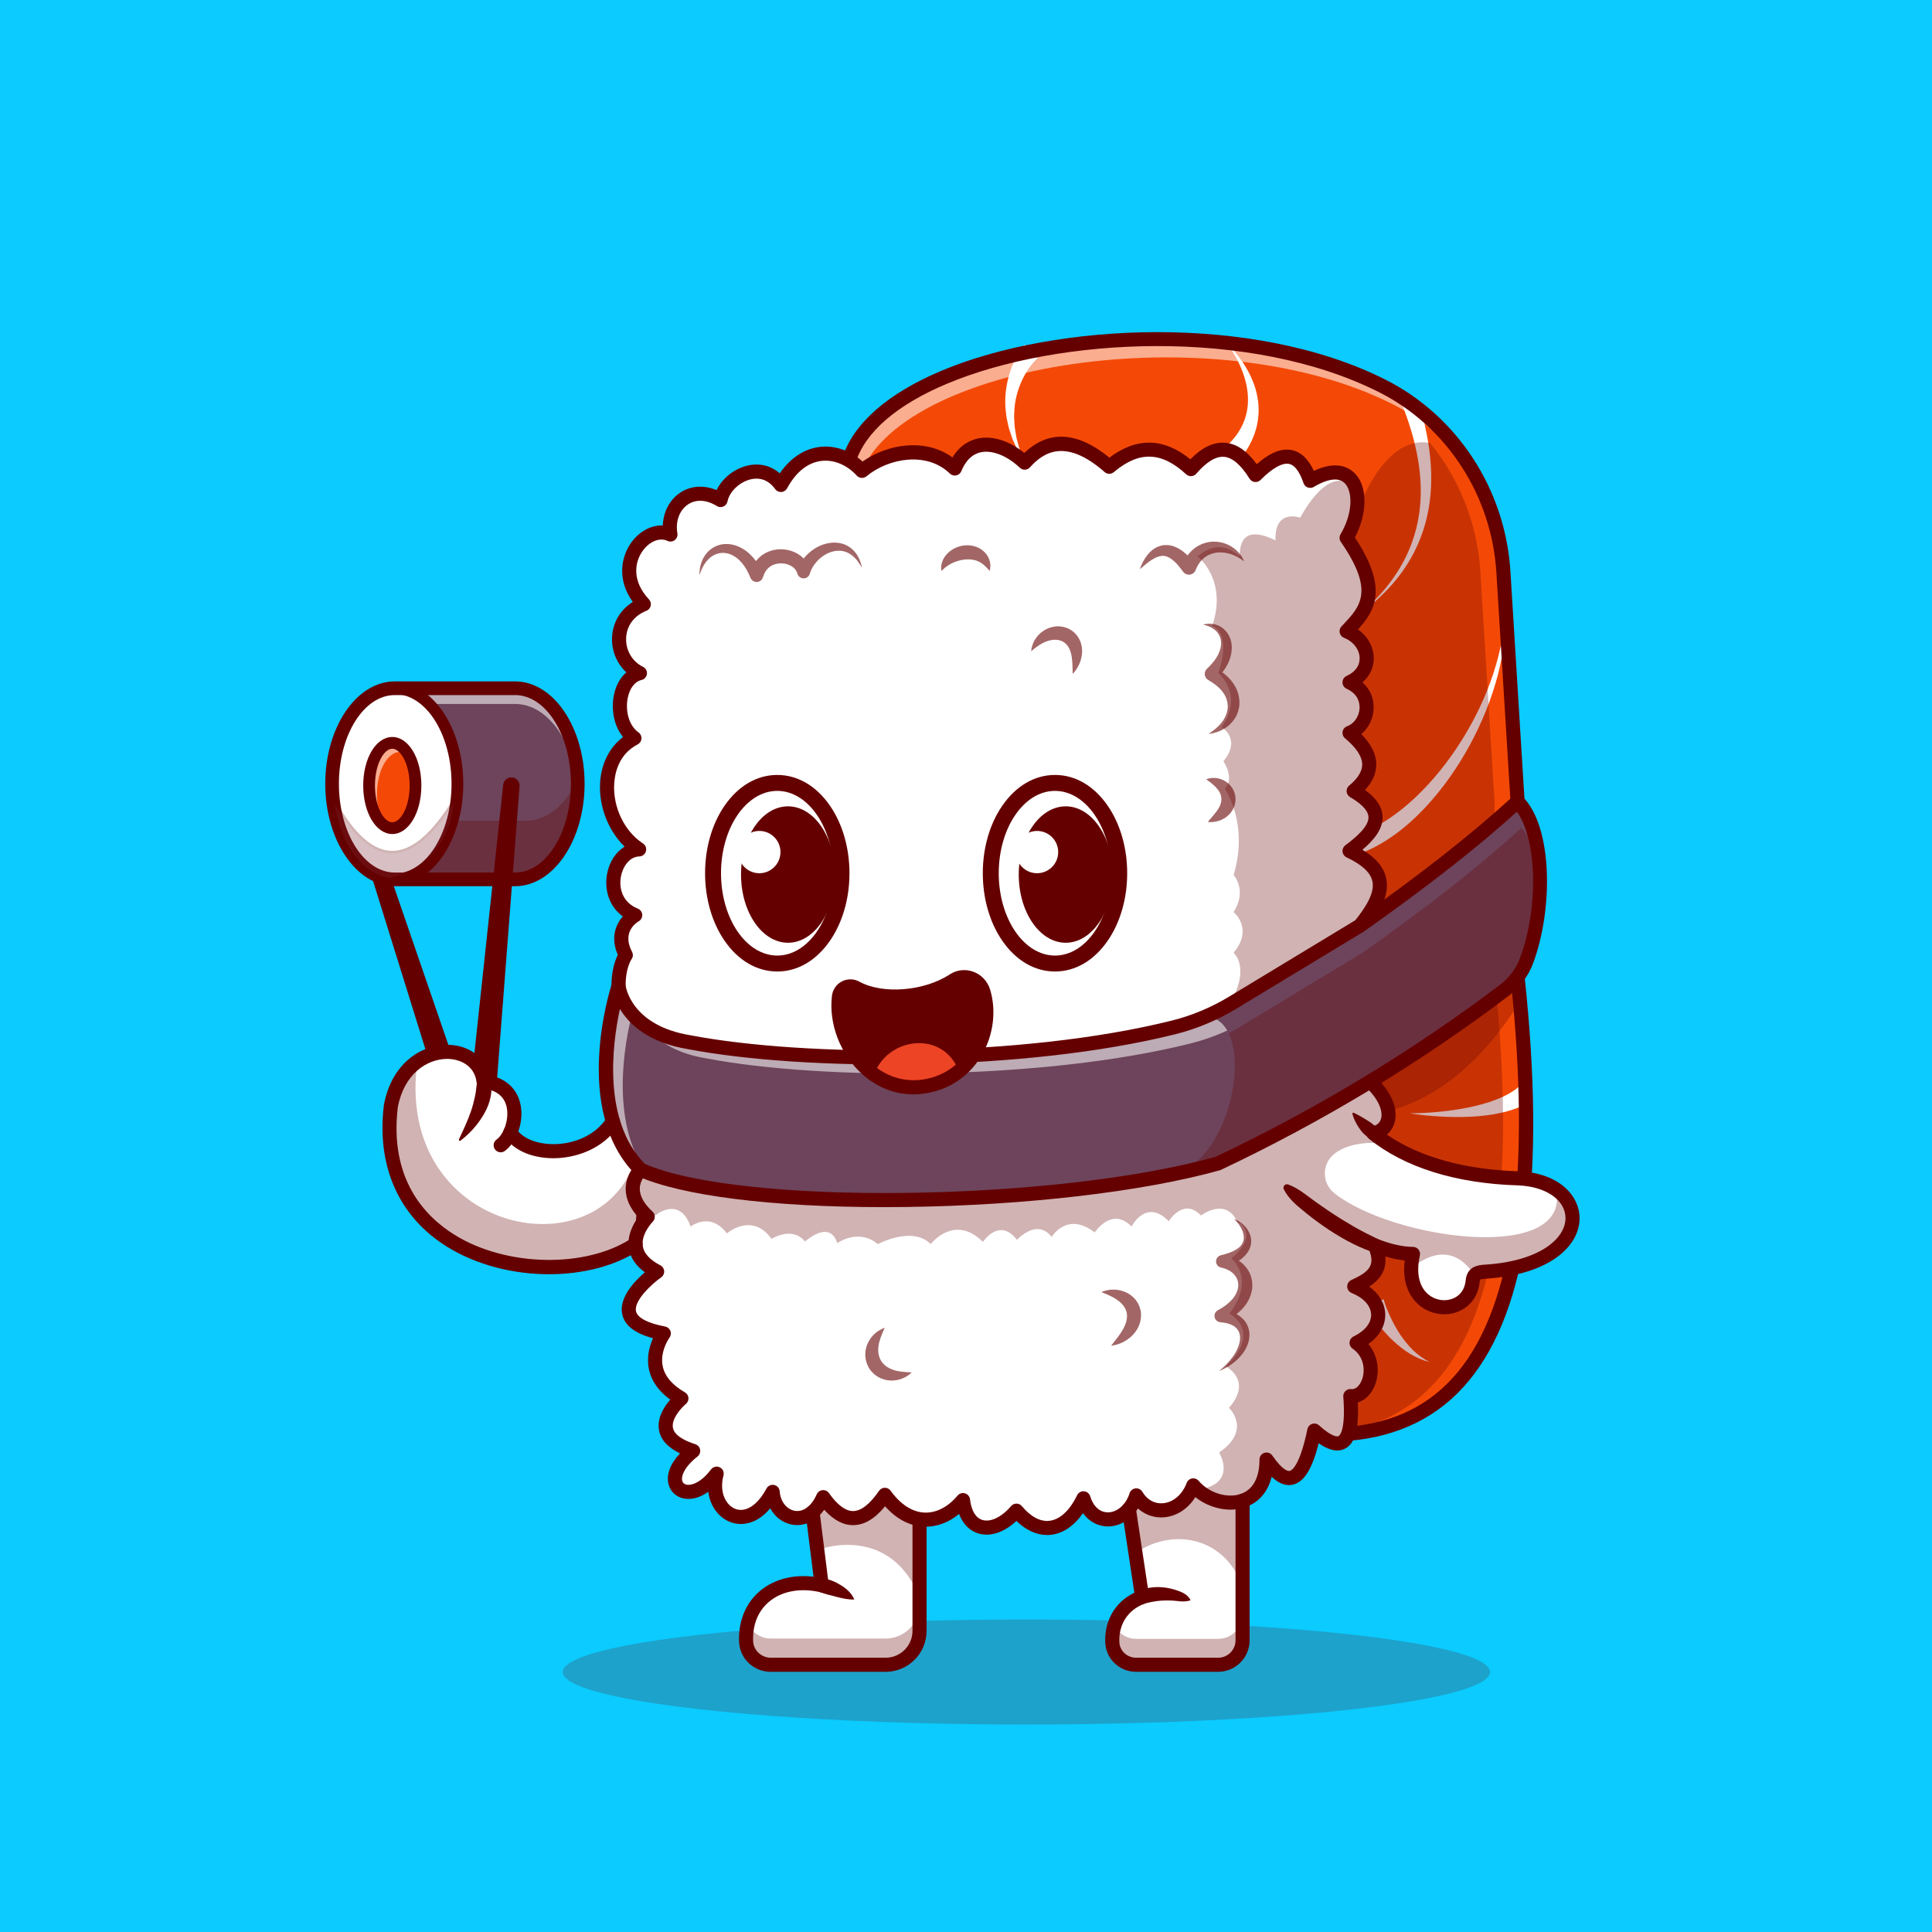 <?xml version="1.0" encoding="utf-8"?>
<!-- Generator: Adobe Illustrator 27.5.0, SVG Export Plug-In . SVG Version: 6.00 Build 0)  -->
<svg version="1.1" id="Layer_1" xmlns="http://www.w3.org/2000/svg" xmlns:xlink="http://www.w3.org/1999/xlink" x="0px" y="0px"
	 viewBox="0 0 4000 4000" style="enable-background:new 0 0 4000 4000;" xml:space="preserve">
<g>
	<g>
		<rect style="fill:#0BCBFF;" width="4000" height="4000"/>
	</g>
	<g>
		<g style="opacity:0.2;">
			<ellipse style="fill:#650000;" cx="2125" cy="3461.722" rx="960" ry="108.745"/>
		</g>
		<g>
			<g>
				<path style="fill:#F44906;" d="M2791.2,2968.55l-361.4-704.85L1757.7,952.9c75.8-238.8,734-340.7,1104.45-153.75
					c80.85,40.8,145.8,104.3,189.4,180.5c35.25,61.6,56.6,131.55,61.1,204.55l29.3,475.4v363.251
					C3217.35,2730.65,3041.3,2947.9,2791.2,2968.55z"/>
			</g>
			<g style="opacity:0.55;">
				<path style="fill:#FFFFFF;" d="M3064.4,1003.7c-43.4-70.25-105.35-128.65-181.4-167.05
					C2512.55,649.7,1854.35,751.6,1778.55,990.4l1014.2,1978c-0.5,0.05-1.05,0.1-1.55,0.15L1757.7,952.9
					c75.8-238.8,734-340.7,1104.45-153.75C2951.35,844.2,3021.2,916.8,3064.4,1003.7z"/>
			</g>
			<g>
				<g>
					<path style="fill:#FFFFFF;" d="M2148.684,741.211c-0.359,0.225-1.187,1.023-1.929,1.721c-0.745,0.662-1.506,1.448-2.268,2.261
						c-1.538,1.572-3.074,3.181-4.531,4.954c-3.062,3.362-5.752,7.139-8.604,10.815c-5.273,7.654-10.288,15.679-14.321,24.25
						c-8.196,17.06-13.928,35.693-16.135,55.117c-0.676,4.839-0.623,9.741-0.984,14.658c-0.105,2.458-0.327,4.932-0.342,7.402
						l0.403,7.405c0.344,4.939,0.366,9.963,0.967,14.919l2.417,14.853c0.439,2.48,0.732,5.01,1.294,7.468l1.997,7.31l4.021,14.729
						c3.24,9.646,7.214,19.089,10.84,28.765c-5.056-8.909-10.535-17.725-15.344-26.924l-6.426-14.224l-3.228-7.163
						c-0.977-2.427-1.689-4.949-2.549-7.427l-4.954-15.029c-1.453-5.078-2.332-10.315-3.523-15.513l-1.672-7.842
						c-0.405-2.639-0.603-5.305-0.913-7.971c-0.469-5.332-1.338-10.701-1.453-16.096c-0.967-21.638,2.002-43.669,8.342-64.932
						c3.108-10.671,7.415-21.001,12.29-31.162c2.678-4.966,5.229-10.022,8.357-14.856c1.45-2.456,3.091-4.875,4.788-7.285
						c0.82-1.206,1.67-2.417,2.649-3.657c0.947-1.23,1.785-2.383,3.218-3.997L2148.684,741.211z"/>
				</g>
				<g>
					<path style="fill:#FFFFFF;" d="M2539.5,710.242c15.283,14.419,28.513,31.194,39.604,49.524
						c11.035,18.352,19.736,38.665,23.945,60.637c4.426,21.88,3.694,45.469-2.561,67.881c-6.243,22.434-17.908,43.171-32.073,61.306
						l-28.772-26.211c13.767-12.92,25.542-27.822,33.342-44.878c7.754-17.024,11.602-36.152,10.74-55.793
						c-0.64-19.651-5.571-39.59-13.32-58.579C2562.62,745.142,2552.354,726.804,2539.5,710.242z"/>
				</g>
				<g>
					<path style="fill:#FFFFFF;" d="M2935.876,828.242c12.004,38.909,21.221,78.843,25.222,119.526
						c4.016,40.608,2.566,82.06-6.57,121.87c-9.014,39.805-25.85,77.578-48.918,110.569c-23.015,33.088-51.897,61.411-83.643,85.288
						c29.976-26.079,56.448-56.167,76.494-89.917c20.122-33.677,33.511-70.908,39.343-109.146
						c5.938-38.259,4.497-77.295-2.031-115.337c-6.523-38.101-17.944-75.278-31.975-111.419L2935.876,828.242z"/>
				</g>
				<g>
					<path style="fill:#FFFFFF;" d="M3116.155,1241.27c4.768,51.926-1.692,104.712-14.868,155.435
						c-13.269,50.801-33.257,99.89-58.45,146.27c-25.264,46.343-55.789,90.144-92.395,129.209
						c-18.308,19.512-38.235,37.771-60.178,53.945c-21.943,16.128-45.952,30.251-72.505,40.303l-12.439-36.88
						c22.649-6.992,44.719-18.003,65.542-31.411c20.847-13.433,40.515-29.255,58.923-46.58
						c36.851-34.692,68.982-75.022,96.26-118.42c27.234-43.45,49.775-90.144,65.903-139.17
						C3107.976,1344.998,3117.668,1293.379,3116.155,1241.27z"/>
				</g>
				<g>
					<path style="fill:#FFFFFF;" d="M2918.162,2305.071c20.764-0.051,41.46-1.292,61.992-3.274
						c20.525-2.012,40.898-4.924,60.85-9.019c19.922-4.131,39.502-9.407,57.791-16.631c18.259-7.117,35.286-16.516,48.049-28.193
						l23.755,30.83c-20.393,13.303-42.039,20.547-63.359,25.305c-21.377,4.756-42.69,6.973-63.843,8
						c-21.157,0.974-42.175,0.659-63.057-0.564C2959.465,2310.271,2938.701,2308.254,2918.162,2305.071z"/>
				</g>
				<g>
					<path style="fill:#FFFFFF;" d="M2864.514,2690.081c1.565,5.623,3.994,12.412,6.431,18.584
						c2.451,6.321,5.161,12.59,8.081,18.765c5.828,12.371,12.505,24.382,20.068,35.908c7.722,11.375,16.418,22.117,26.277,31.982
						c10.046,9.607,21.416,17.939,34.146,24.622c-13.828-3.618-27.388-9.351-40.068-16.904
						c-12.476-7.778-24.231-16.931-35.151-27.061c-10.745-10.259-20.771-21.343-30.032-33.088
						c-4.644-5.872-9.092-11.904-13.335-18.135c-4.331-6.335-8.237-12.297-12.349-19.719L2864.514,2690.081z"/>
				</g>
			</g>
			<g style="opacity:0.3;">
				<path style="fill:#650000;" d="M2788.15,2962.55L2429.8,2263.7l375.1-1189c0,0,53.2-177.45,156.25-157.35
					c16,19.55,30.25,40.4,42.8,62.3c35.25,61.6,56.6,131.55,61.1,204.55l29.3,475.4v363.251
					C3165.2,2687.8,3014.1,2919.8,2788.15,2962.55z"/>
			</g>
			<g>
				<path style="fill:#650000;" d="M773.909,1714.236l214.28,623.306c4.805,13.977-2.629,29.204-16.607,34.009
					c-13.977,4.805-29.202-2.632-34.006-16.606c-0.073-0.212-0.181-0.54-0.247-0.752l-195.786-629.36
					c-2.795-8.979,2.222-18.525,11.201-21.318C761.555,1700.771,770.918,1705.574,773.909,1714.236z"/>
			</g>
			<g>
				<path style="fill:#650000;" d="M2791.212,2983.127c-7.52,0-13.901-5.771-14.531-13.396c-0.664-8.035,5.313-15.083,13.345-15.747
					c97.085-8.015,171.777-45.154,228.345-113.538c115.225-139.287,151.924-413.838,109.072-816.028
					c-0.054-0.513-0.083-1.028-0.083-1.545v-362.8l-29.292-474.978c-9.834-159.47-102.759-302.358-242.505-372.898
					c-266.533-134.541-664.307-114.69-894.878-17.766c-103.706,43.591-169.087,99.912-189.077,162.869
					c-2.441,7.683-10.659,11.929-18.33,9.495c-7.681-2.439-11.934-10.647-9.492-18.328c22.661-71.365,93.75-133.936,205.586-180.945
					c236.68-99.49,645.264-119.732,919.346,18.616c148.97,75.195,248.013,227.38,258.481,397.161l29.321,475.427
					c0.02,0.3,0.029,0.598,0.029,0.898v362.473c44.204,415.654,6.362,689.424-115.684,836.955
					c-60.986,73.721-144.575,115.447-248.438,124.023C2792.017,2983.11,2791.612,2983.127,2791.212,2983.127z"/>
			</g>
			<g>
				<g>
					<path style="fill:#FFFFFF;" d="M1196.15,1622.8c0,109.249-58.05,197.85-129.75,197.85H817.3c-3.4,0-6.75-0.2-10.1-0.6
						c-58.3-6.801-105.75-72.35-117.05-157.9c-1.7-12.7-2.6-25.85-2.6-39.349c0-109.25,58.05-197.85,129.75-197.85h249.1
						C1138.1,1424.95,1196.15,1513.55,1196.15,1622.8z"/>
				</g>
				<g>
					<path style="fill:#650000;" d="M1066.402,1823.151H817.3c-3.467,0-6.968-0.208-10.4-0.618
						c-58.652-6.843-107.685-72.661-119.229-160.056c-1.738-12.974-2.622-26.326-2.622-39.678
						c0-110.474,59.326-200.349,132.251-200.349h249.102c72.92,0,132.246,89.876,132.246,200.349
						C1198.648,1733.273,1139.322,1823.151,1066.402,1823.151z M817.3,1427.45c-70.166,0-127.251,87.634-127.251,195.349
						c0,13.13,0.869,26.257,2.578,39.019c11.245,85.127,58.477,149.17,114.858,155.75c3.242,0.388,6.543,0.583,9.814,0.583h249.102
						c70.166,0,127.246-87.634,127.246-195.352c0-107.715-57.08-195.349-127.246-195.349H817.3z"/>
				</g>
			</g>
			<g>
				<g>
					<g>
						<path style="fill:#FFFFFF;" d="M1903.8,3124.3V3376.6c0,38.75-31.4,70.099-70.15,70.099H1595.8
							c-27.25,0-50.15-21.349-51.1-48.55c-3.05-87,70-136.05,156.55-115.9l-12.25-98.1l-6.7-53.5
							C1682.3,3130.65,1725.4,3009.45,1903.8,3124.3z"/>
					</g>
					<g>
						<path style="fill:#650000;" d="M1833.648,3449.201h-237.847c-28.574,0-52.617-22.861-53.604-50.962
							c-1.382-39.448,12.842-73.503,40.049-95.891c29.556-24.314,71.689-32.729,116.084-23.308l-18.584-148.667l0.2-0.559
							c0.542-1.533,13.828-37.705,55.557-51.931c43.745-14.912,100.816,0.002,169.649,44.316l1.147,0.737v253.665
							C1906.3,3416.633,1873.707,3449.201,1833.648,3449.201z M1663.316,3280.268c-29.912,0-57.168,8.889-77.891,25.94
							c-25.977,21.377-39.556,53.999-38.228,91.855c0.889,25.439,22.695,46.138,48.604,46.138h237.847
							c37.305,0,67.651-30.325,67.651-67.6v-250.935c-66.919-42.842-122.129-57.336-164.092-43.081
							c-36.787,12.498-50.561,43.923-52.349,48.381l19.316,154.531l-3.491-0.813
							C1687.965,3281.723,1675.426,3280.268,1663.316,3280.268z"/>
					</g>
				</g>
			</g>
			<g style="opacity:0.3;">
				<g>
					<path style="fill:#650000;" d="M1903.8,3322.3v54.301c0,38.75-31.4,70.099-70.15,70.099H1595.8
						c-27.25,0-50.15-21.349-51.1-48.55c-0.45-13.3,0.85-25.7,3.75-37.15c7.65,18.5,26.2,31.4,47.35,31.4h237.85
						C1872.4,3392.4,1903.8,3361.05,1903.8,3322.3z"/>
				</g>
			</g>
			<g>
				<path style="fill:#6D445B;" d="M1196.174,1622.795c0,109.27-58.089,197.862-129.751,197.862h-249.14
					c71.614,0,129.703-88.593,129.703-197.862c0-109.269-58.089-197.862-129.703-197.862h249.14
					C1138.085,1424.933,1196.174,1513.526,1196.174,1622.795z"/>
			</g>
			<g style="opacity:0.3;">
				<path style="fill:#650000;" d="M1196.15,1622.8c0,109.249-58.05,197.85-129.75,197.85H817.3c53.8,0,100-50,119.6-121.25h151.85
					c44.55,0,83.9-34.3,107.25-86.5C1196.1,1616.2,1196.15,1619.5,1196.15,1622.8z"/>
			</g>
			<g style="opacity:0.55;">
				<path style="fill:#FFFFFF;" d="M1196.15,1627.8c0,4.6-0.1,9.199-0.35,13.75c-4.6-102.85-60.75-184.1-129.4-184.1H883.3
					c-19.35-17.45-41.9-27.5-66-27.5h249.1C1138.1,1429.95,1196.15,1518.55,1196.15,1627.8z"/>
			</g>
			<g style="opacity:0.3;">
				<path style="fill:#650000;" d="M1903.8,3124.3v182.35c-61.2-150.05-202.55-100.2-202.55-100.2l-12.25-22.3l-6.7-53.5
					C1682.3,3130.65,1725.4,3009.45,1903.8,3124.3z"/>
			</g>
			<g>
				<g>
					<g>
						<path style="fill:#FFFFFF;" d="M2572.6,3107.1v289c0,28-22.65,50.6-50.6,50.6h-169.8c-25.95,0-48-20.05-49.25-45.95
							c-2.2-44.65,22.6-80.049,61.7-94.1l-18.55-123.25l-8.9-59.1C2337.2,3124.3,2387.65,2951.5,2572.6,3107.1z"/>
					</g>
					<g>
						<path style="fill:#650000;" d="M2521.998,3449.201h-169.8c-27.71,0-50.439-21.23-51.743-48.333
							c-2.173-44.031,21.313-80.574,61.421-95.857l-27.231-180.884l0.156-0.527c0.181-0.632,19.072-63.354,73.862-79.922
							c45.142-13.643,100.82,7.053,165.547,61.506l0.889,0.75V3396.1C2575.098,3425.38,2551.275,3449.201,2521.998,3449.201z
							 M2339.757,3124.496l27.671,183.811l-1.934,0.696c-39.131,14.06-62.139,49.167-60.049,91.624
							c1.182,24.436,21.719,43.574,46.753,43.574h169.8c26.523,0,48.101-21.577,48.101-48.101v-287.837
							c-62.954-52.725-116.763-72.847-159.951-59.81C2360.518,3063.437,2341.641,3118.598,2339.757,3124.496z"/>
					</g>
				</g>
			</g>
			<g style="opacity:0.3;">
				<g>
					<path style="fill:#650000;" d="M2572.6,3342.45v53.65c0,28-22.65,50.6-50.6,50.6h-169.8c-25.95,0-48-20.05-49.25-45.95
						c-0.65-12.8,0.95-24.85,4.5-35.85c7.8,16.75,25.15,28.15,44.75,28.15H2522C2549.95,3393.05,2572.6,3370.45,2572.6,3342.45z"/>
				</g>
			</g>
			<g>
				<path style="fill:#650000;" d="M1704.575,3268.057c13.313,1.697,25.728,7.231,36.904,14.194
					c5.574,3.545,10.93,7.395,15.615,12.192c4.609,4.91,8.855,10.225,11.719,17.183c-7.515,0.295-13.889-0.686-20.129-1.648
					c-6.165-1.072-11.887-2.671-17.605-4.094c-11.401-2.974-22.429-5.464-33.142-9.402l-0.278-0.103
					c-7.605-2.795-11.504-11.226-8.708-18.831C1691.355,3271.006,1697.942,3267.209,1704.575,3268.057z"/>
			</g>
			<g>
				<path style="fill:#650000;" d="M1833.658,3461.318h-237.886c-35.581,0-64.429-27.524-65.669-62.661
					c-1.494-42.297,13.633-79.265,42.593-104.092c31.431-26.948,76.67-37.227,124.087-28.162c7.92,1.511,13.115,9.155,11.602,17.073
					c-1.509,7.917-9.175,13.105-17.07,11.599c-38.672-7.38-74.966,0.508-99.619,21.65c-22.402,19.204-33.608,47.178-32.422,80.901
					c0.674,19.023,17.046,34.502,36.499,34.502h237.886c30.63,0,55.547-24.917,55.547-55.544v-252.285
					c0-8.062,6.533-14.595,14.595-14.595c8.061,0,14.595,6.533,14.595,14.595v252.285
					C1918.394,3423.307,1880.382,3461.318,1833.658,3461.318z"/>
			</g>
			<g>
				<path style="fill:#650000;" d="M1066.422,1834.816H817.281c-79.351,0-143.911-95.112-143.911-212.021
					s64.561-212.021,143.911-212.021h249.141c79.351,0,143.911,95.112,143.911,212.021S1145.772,1834.816,1066.422,1834.816z
					 M817.281,1439.094c-63.735,0-115.591,82.407-115.591,183.701c0,101.294,51.855,183.701,115.591,183.701h249.141
					c63.735,0,115.591-82.407,115.591-183.701c0-101.294-51.856-183.701-115.591-183.701H817.281z"/>
			</g>
			<g>
				<path style="fill:#650000;" d="M817.266,1832.802c-6.719,0-12.163-5.447-12.163-12.163c0-6.716,5.444-12.163,12.163-12.163
					c64.829,0,117.573-83.296,117.573-185.681c0-102.388-52.744-185.684-117.573-185.684c-6.719,0-12.163-5.447-12.163-12.163
					s5.444-12.163,12.163-12.163c78.242,0,141.899,94.212,141.899,210.01C959.166,1738.593,895.508,1832.802,817.266,1832.802z"/>
			</g>
			<g style="opacity:0.3;">
				<path style="fill:#650000;" d="M2572.6,3107.1v178.4c-37.5-106.45-147.6-121.993-221.679-70.069l-4.821-32.031l-8.9-59.1
					C2337.2,3124.3,2387.65,2951.5,2572.6,3107.1z"/>
			</g>
			<g>
				<ellipse style="fill:#F44906;" cx="812.199" cy="1626.304" rx="48.042" ry="88.308"/>
			</g>
			<g style="opacity:0.55;">
				<path style="fill:#FFFFFF;" d="M845.4,1562.4c-5.25-3.65-11-5.65-16.95-5.65c-26.55,0-48.05,39.55-48.05,88.3
					c0,25.15,5.7,47.85,14.85,63.9c-18.15-12.55-31.1-44.8-31.1-82.65c0-48.75,21.5-88.3,48.05-88.3
					C825.1,1538,836.75,1547.3,845.4,1562.4z"/>
			</g>
			<g>
				<path style="fill:#650000;" d="M812.198,1726.774c-33.76,0-60.205-44.131-60.205-100.469
					c0-56.338,26.445-100.471,60.205-100.471c33.76,0,60.205,44.133,60.205,100.471
					C872.403,1682.643,845.958,1726.774,812.198,1726.774z M812.198,1550.16c-16.973,0-35.879,31.272-35.879,76.145
					c0,44.873,18.906,76.142,35.879,76.142c16.973,0,35.879-31.27,35.879-76.142C848.077,1581.432,829.171,1550.16,812.198,1550.16z
					"/>
			</g>
			<g>
				<path style="fill:#650000;" d="M1075.693,1627.864l-49.663,645.984c-1.133,14.736-13.997,25.762-28.733,24.629
					c-14.736-1.133-25.764-13.997-24.631-28.733c0.017-0.227,0.051-0.574,0.073-0.801l69.043-644.199
					c1.001-9.351,9.395-16.121,18.748-15.117C1069.7,1610.61,1076.387,1618.73,1075.693,1627.864z"/>
			</g>
			<g>
				<g>
					<g>
						<path style="fill:#FFFFFF;" d="M1326.461,2421.832l-10.606,154.028c-162.882,107.031-545.617,40.915-506.696-285.385
							c8.076-44.175,29.336-74.532,54.926-92.534c54.878-38.628,129.8-20.141,137.195,41.208
							c67.868,7.492,72.343,67.235,55.267,105.426v0.049c34.055,54.342,161.277,55.851,212.36-22.866l46.316,80.516
							L1326.461,2421.832z"/>
					</g>
					<g>
						<path style="fill:#650000;" d="M1136.798,2625.373c-71.982,0-146.201-18.108-204.233-54.011
							c-95.742-59.238-140.449-159.097-125.884-281.182c9.517-52.104,35.688-80.017,55.967-94.285
							c30.454-21.433,69.58-26.621,99.707-13.22c22.998,10.237,37.554,29.443,41.148,54.221
							c25.645,3.271,44.648,14.539,55.029,32.659c13.921,24.309,9.644,54.336,0.835,74.824
							c14.693,22.261,47.276,36.223,85.464,36.528c39.546,0.273,92.715-15.417,121.982-60.51l2.222-3.43l59.971,104.28l-0.049,0.757
							l-10.693,155.266l-1.035,0.681C1268.99,2609.648,1203.863,2625.373,1136.798,2625.373z M926.192,2180.3
							c-20.649,0-42.29,6.75-60.664,19.685c-19.521,13.73-44.717,40.654-53.906,90.94c-18.33,153.704,57.08,235.044,123.574,276.184
							c110.205,68.193,279.551,71.396,378.252,7.339l10.469-152.029l-55.176-95.935c-30.762,44.214-84.072,59.849-123.95,59.421
							c-40.493-0.32-75.117-15.63-90.361-39.954l-0.381-0.61l0.22-1.787c8.267-18.494,13.208-48.32-0.078-71.514
							c-9.956-17.378-27.847-27.607-53.184-30.405l-1.973-0.217l-0.234-1.968c-2.886-23.906-16.548-42.446-38.477-52.207
							C949.835,2182.577,938.179,2180.3,926.192,2180.3z"/>
					</g>
				</g>
			</g>
			<g>
				<g>
					<path style="fill:#FFFFFF;" d="M3074.72,2632.928c-15.374,0.924-24.228,3.892-25.639,19.217
						c-6.957,73.705-114.621,74.144-126.346-8.904c-1.897-13.476-1.265-29.142,2.725-47.093
						c-21.358-0.195-43.834-5.109-66.214-12.893v-0.049c-4.232-1.41-8.465-3.016-12.698-4.67
						c21.649,49.429-7.687,68.889-42.716,84.895c62.176,24.86,68.111,85.966,4.865,116.761
						c50.986,35.272,27.682,115.156-12.99,110.291c7.59,99.441-17.271,123.232-74.581,71.37
						c-24.909,121.141-59.84,116.47-98.907,59.987c0,103.431-94.382,106.059-142.692,62.662h-0.049
						c-3.211-2.87-6.13-5.887-8.903-9.146c-21.893,58.381-88.787,70.202-117.978,20.677c-19.46,60.813-90.003,69.327-109.464,6.081
						c-34.056,70.543-91.658,81.976-138.654,25.542c-45.002,52.299-102.848,46.899-110.68-21.893
						c-43.786,52.299-110.972,59.354-161.763-10.946c-44.467,64.559-86.939,62.37-127.708,4.865
						c-30.407,69.327-100.026,47.629-104.599-10.946c-51.618,97.106-137.438,42.569-115.934-37.704
						c-60.035,79.446-131.892,18.585-48.651-47.045c-111.896-35.661-24.325-108.636-24.325-108.636
						c-95.696-55.122-36.488-134.616-36.488-134.616c-154.806-29.19-13.817-128.097-13.817-128.097
						c-87.571-45.391-19.46-113.502-19.46-113.502c-24.082-22.136-31.185-42.229-31.039-58.283
						c0.194-23.936,16.444-39.018,16.444-39.018s-24.325-257.848-40.526-334.083c-16.201-76.236,9.73-110.291,9.73-110.291
						c-29.19-55.121,19.46-82.706,19.46-82.706c-72.976-29.19-48.651-134.568,8.125-136.222
						c-79.495-51.862-93.604-187.061-9.73-230.263c-45.44-32.45-37.656-123.33,11.336-134.617
						c-56.775-27.536-61.057-115.01,8.125-142.692c-72.976-77.841,2.627-169.207,55.121-144.346
						c-10.8-60.521,43.786-108.637,103.772-71.322c9.341-46.558,83.533-88.398,124.886-31.233
						c46.024-84.895,124.108-77.5,167.845-29.19c52.981-43.737,139.87-55.948,192.17-4.865
						c28.363-69.278,96.085-58.381,144.735-12.163c53.126-59.013,112.334-46.656,175.142,8.514
						c50.84-42.959,105.669-53.564,169.061,4.865c54.148-62.711,97.058-46.802,133.789,12.163
						c53.807-53.808,91.852-50.937,113.113,12.163c53.516-31.964,85.09-16.152,94.722,17.611
						c7.687,27.049,1.265,65.678-19.314,100.366c79.738,115.156,37.947,153.055,0,193.386c48.651,19.46,59.597,81.49,6.081,105.815
						c53.516,24.325,40.38,90.004,0,104.599c55.608,46.559,50.256,85.722,8.514,120.41c76.333,44.467,44.272,84.651-8.514,124.059
						c93.604,43.932,66.505,98.42,21.893,154.466l13.379,316.229c2.627,2.238,5.108,4.475,7.444,6.665
						c33.958,31.866,42.666,62.418,36.001,82.755c-4.33,13.135-15.082,22.038-29.677,24.179c9.39,7.638,19.363,14.79,29.823,21.455
						c70.008,44.953,162.833,68.938,271.421,72.1c32.499,1.411,58.478,9.974,77.16,22.866
						C3292.48,2511.301,3257.792,2621.64,3074.72,2632.928z"/>
				</g>
				<g>
					<path style="fill:#650000;" d="M2167.76,3166.017c-21.963,0.002-43.667-11.809-63.306-34.534
						c-24.194,27.048-52.329,38.882-75.674,31.699c-19.414-5.977-32.324-24.211-36.709-51.619
						c-22.568,25.002-50.225,38.108-78.11,37.161c-30.044-1.074-58.291-18.21-81.87-49.622
						c-21.777,30.664-43.862,46.277-65.674,46.426c-0.107,0-0.21,0-0.313,0c-20.596,0-41.196-13.76-61.289-40.92
						c-16.66,34.443-42.739,43.452-62.114,40.166c-22.695-3.843-39.878-22.813-44.478-48.22
						c-26.572,45.112-59.673,52.141-82.437,43.176c-23.569-9.282-43.037-39.497-36.631-79.019
						c-23.086,26.44-46.509,32.944-61.558,29.746c-11.333-2.402-19.292-10.044-21.846-20.967
						c-4.443-19.043,8.32-42.961,34.267-64.568c-31.792-10.918-49.805-26.191-53.569-45.437
						c-5.527-28.262,21.367-55.669,30.137-63.73c-28.862-17.354-46.099-38.762-51.25-63.667
						c-6.665-32.224,8.823-60.32,14.795-69.631c-42.041-8.499-65.61-23.315-70.093-44.065c-7.603-35.208,42.227-75.273,55.791-85.43
						c-24.736-13.645-38.818-30.569-41.88-50.347c-4.604-29.731,17.036-56.177,23.564-63.372
						c-20.088-19.053-30.181-38.699-30-58.418c0.176-21.702,12.788-36.26,16.343-39.934
						c-1.812-19.028-24.941-260.024-40.371-332.625c-14.693-69.141,4.619-103.906,9.263-110.996
						c-23.574-46.123,6.016-73.723,17.197-82.026c-38.125-17.612-46.235-55.247-41.333-82.881
						c5.244-29.534,24.351-51.396,47.666-55.615c-39.824-29.128-64.458-82.109-61.787-134.15
						c2.158-42.095,21.929-76.375,54.434-94.695c-25.552-20.776-31.553-58.721-26.079-86.169
						c4.834-24.248,17.905-41.987,35.522-48.718c-25.005-14.658-40.205-42.363-39.146-72.227
						c1.108-31.27,19.541-57.483,49.517-70.759c-40.229-45.071-31.626-92.639-11.645-120.049
						c17.944-24.612,45.269-35.398,67.866-27.368c-3.726-29.341,7.612-57.329,29.585-72.217
						c21.753-14.732,49.175-14.334,75.669,0.986c6.924-25.991,32.661-49.668,61.372-55.913c25.283-5.503,48.188,3.02,64.849,24.018
						c26.284-46.299,59.038-59.409,82.139-62.183c30.581-3.66,62.666,9.063,86.274,34.138c52.661-42.18,137.09-55.349,191.035-5.73
						c11.284-25.386,28.955-41.287,51.284-46.074c28.887-6.199,63.975,6.736,94.199,34.644
						c49.497-53.474,106.87-50.603,175.317,8.779c57.388-47.593,112.666-46.091,168.823,4.585
						c24.644-27.93,47.598-40.608,69.971-38.926c22.671,1.763,43.779,18.352,64.478,50.693
						c28.818-28.203,53.506-40.137,73.428-35.474c17.051,3.994,30.698,20.105,40.596,47.903
						c26.865-15.464,50.342-19.949,68.027-12.939c13.394,5.308,22.983,16.914,27.729,33.562c8.11,28.525,0.923,67.07-18.75,100.945
						c77.236,112.285,39.17,152.564,2.349,191.509l-1.035,1.096c23.774,10.825,39.282,32.436,39.824,55.935
						c0.488,21.287-11.24,39.561-32.378,50.779c21.147,11.411,33.096,31.233,32.188,53.904
						c-0.898,22.571-14.019,42.715-33.091,51.445c25.61,22.258,38.574,44.099,38.535,64.966
						c-0.034,18.772-10.01,36.57-30.469,54.321c28.179,17.012,42.407,34.319,43.462,52.842c1.514,26.548-24.619,50.73-51.479,71.103
						c34.409,16.821,53.73,36.04,59.023,58.672c7.51,32.097-14.395,65.615-39.38,97.095l13.291,314.214
						c2.354,2.026,4.585,4.05,6.699,6.033c30.957,29.048,44.663,60.957,36.67,85.356c-4.116,12.488-13.569,21.294-26.338,24.763
						c7.993,6.267,16.533,12.302,25.449,17.983c69.111,44.377,160,68.503,270.151,71.709c31.245,1.357,58.379,9.417,78.511,23.308
						c28.926,19.9,41.172,49.895,32.759,80.239c-11.401,41.111-64.897,87.588-180.854,94.736l0,0
						c-15.117,0.911-22.07,3.574-23.301,16.953c-3.613,38.247-32.71,55.996-59.946,56.626c-29.785,0.557-64.883-19.487-71.367-65.41
						c-1.914-13.625-1.201-28.752,2.124-45.002c-19.346-0.574-40.845-4.932-63.955-12.971l-1.68-0.618
						c-1.934-0.667-3.853-1.365-5.698-2.058c17.383,45.825-10.771,65.923-41.089,80.391c28.008,12.756,45.039,33.879,45.894,57.312
						c0.854,23.569-14.541,45.244-42.397,59.939c28.301,21.978,31.548,57.578,22.227,82.192
						c-7.368,19.434-21.484,30.815-37.271,30.41c3.97,55.869-2.471,87.146-19.678,95.579c-13.223,6.482-31.572-0.776-56.045-22.173
						c-12.793,60.134-28.906,91.404-49.204,95.542c-14.453,2.949-30.508-7.773-48.94-32.737
						c-1.812,38.088-17.466,65.474-44.546,77.549c-30.913,13.787-72.49,5.574-101.426-19.944h-0.005l-0.757-0.637
						c-2.241-2-4.36-4.087-6.416-6.316c-11.934,28.213-35.415,46.965-62.09,49.29c-22.207,1.924-42.793-8.328-56.055-27.629
						c-10.835,28.186-34.321,46.716-59.619,46.548c-22.729-0.129-41.431-14.851-50.928-39.714
						c-17.568,33.638-41.357,53.811-67.427,57.014C2172.769,3165.866,2170.264,3166.017,2167.76,3166.017z M2104.512,3123.786
						l1.89,2.271c21.216,25.479,44.81,37.407,68.267,34.539c25.679-3.157,49.194-24.312,66.216-59.568l2.769-5.735l1.87,6.086
						c8.032,26.099,26.025,41.753,48.135,41.877c0.088,0,0.176,0,0.264,0c24.502,0,47.1-19.248,56.294-47.986l1.704-5.315
						l2.832,4.807c12.227,20.74,31.958,31.487,54.121,29.595c25.928-2.258,48.672-21.372,59.365-49.88l1.489-3.977l2.754,3.235
						c2.568,3.018,5.19,5.742,8.008,8.311l0.708,0.596c27.104,24.351,67.803,32.654,96.768,19.739
						c26.929-12.007,41.758-40.61,41.758-80.54v-8.01l4.556,6.587c19.028,27.507,34.761,39.568,48.213,36.816
						c18.335-3.738,33.872-35.996,46.191-95.881l0.879-4.287l3.247,2.937c24.067,21.78,42.124,29.958,53.73,24.272
						c15.234-7.468,20.845-38.96,16.68-93.601l-0.234-3.035l3.022,0.361c14.6,1.768,28.032-8.596,35-26.995
						c9.014-23.792,5.43-58.584-23.73-78.757l-3.516-2.432l3.843-1.873c28.306-13.784,44.072-34.602,43.252-57.119
						c-0.83-22.81-18.755-43.398-47.949-55.071l-5.425-2.168l5.313-2.427c33.906-15.493,62.588-33.391,41.465-81.619l-2.422-5.527
						l5.62,2.195c3.755,1.467,8.188,3.164,12.583,4.629l1.709,0.637c23.174,7.905,44.609,12,63.735,12.173l3.086,0.027l-0.669,3.015
						c-3.735,16.799-4.639,32.344-2.69,46.204c5.986,42.393,36.616,61.125,64.834,61.125c0.493,0,0.981-0.005,1.47-0.017
						c25.024-0.576,51.758-16.907,55.078-52.09c1.694-18.384,14.199-20.649,27.979-21.479c113.33-6.987,165.4-51.631,176.338-91.082
						c7.817-28.193-3.687-56.15-30.776-74.785c-19.36-13.359-45.586-21.116-75.854-22.429
						c-111.035-3.232-202.783-27.625-272.666-72.493c-10.63-6.775-20.742-14.05-30.044-21.621l-4.409-3.586l5.625-0.825
						c13.525-1.985,23.608-10.181,27.661-22.488c7.373-22.502-5.835-52.466-35.337-80.149c-2.31-2.163-4.756-4.375-7.354-6.584
						l-0.83-0.708l-0.049-1.091l-13.418-317.163l0.581-0.73c23.276-29.238,46.113-63.218,39.009-93.572
						c-5.112-21.851-24.741-40.52-60.01-57.073l-3.774-1.772l3.345-2.495c25.332-18.909,54.224-43.875,52.773-69.29
						c-0.986-17.371-15.391-33.923-44.023-50.603l-3.086-1.799l2.749-2.285c21.064-17.505,31.323-34.768,31.357-52.771
						c0.034-20.149-13.384-41.614-39.883-63.799l-3.33-2.79l4.087-1.477c19.268-6.965,32.808-26.47,33.687-48.535
						c0.898-22.495-11.445-41.245-33.872-51.438l-5.005-2.275l5.005-2.276c22.124-10.056,34.536-27.688,34.058-48.376
						c-0.522-22.581-16.235-43.323-40.029-52.842l-3.408-1.362l6.016-6.379c37.231-39.382,72.402-76.582-3.735-186.543l-0.913-1.318
						l0.82-1.379c19.609-33.064,26.914-70.771,19.058-98.408c-4.307-15.098-12.871-25.569-24.771-30.283
						c-16.743-6.641-39.668-1.755-66.265,14.136l-2.661,1.589l-0.991-2.937c-9.375-27.83-22.163-43.821-38.003-47.532
						c-18.618-4.382-42.5,7.864-70.972,36.338l-2.227,2.227l-1.665-2.673c-20.332-32.637-40.703-49.316-62.285-50.994
						c-20.967-1.602-43.652,11.54-67.485,39.143l-1.689,1.956l-1.899-1.75c-55.938-51.56-108.608-53.079-165.757-4.795l-1.641,1.392
						l-1.621-1.423c-67.437-59.236-123.589-62.092-171.631-8.718l-1.719,1.909l-1.865-1.77
						c-29.443-27.971-63.652-41.104-91.572-35.122c-21.602,4.634-38.589,20.686-49.126,46.421l-1.406,3.435l-2.656-2.595
						c-51.709-50.508-138.281-36.724-188.828,5.005l-1.841,1.519l-1.606-1.77c-22.661-25.022-53.892-37.827-83.579-34.273
						c-22.48,2.7-54.648,15.818-80.215,62.979l-1.895,3.494l-2.329-3.22c-15.586-21.545-37.627-30.488-62.085-25.164
						c-28.14,6.118-53.213,29.946-58.325,55.422l-0.708,3.538l-3.062-1.904c-25.669-15.967-52.344-17.007-73.198-2.876
						c-21.45,14.531-31.963,42.649-26.792,71.633l0.854,4.776l-4.385-2.078c-21.167-10.02-48.267-0.129-65.893,24.058
						c-19.253,26.404-27.222,72.71,13.667,116.323l2.5,2.671l-3.399,1.36c-30.034,12.017-48.608,37.322-49.688,67.688
						c-1.059,29.976,15.317,57.622,41.724,70.432l6.382,3.093l-6.909,1.592c-18.618,4.29-32.695,21.719-37.666,46.626
						c-5.386,27.017,0.835,64.675,27.227,83.521l3.33,2.38l-3.643,1.875c-32.925,16.963-53.037,50.627-55.181,92.368
						c-2.7,52.72,23.472,106.401,65.132,133.579l6.68,4.36l-7.974,0.234c-23.979,0.698-44.448,22.168-49.78,52.209
						c-4.756,26.785,3.525,63.596,42.51,79.192l4.814,1.926l-4.507,2.568c-1.899,1.081-46.162,27.099-18.486,79.363l0.747,1.404
						l-0.962,1.274c-0.249,0.335-25.005,34.258-9.277,108.262c16.045,75.503,40.327,331.79,40.571,334.37l0.112,1.223l-0.898,0.842
						c-0.156,0.144-15.464,14.695-15.65,37.205c-0.171,18.845,10,37.827,30.229,56.423l1.919,1.763l-1.841,1.846
						c-0.288,0.288-28.843,29.329-23.931,60.974c2.959,19.031,17.349,35.361,42.778,48.542l3.657,1.897l-3.374,2.368
						c-0.649,0.457-64.937,46.064-57.026,82.659c4.15,19.202,27.656,32.976,69.868,40.935l3.926,0.74l-2.383,3.208
						c-0.239,0.32-23.672,32.405-16.094,68.899c5.039,24.275,22.476,45.154,51.826,62.061l3.105,1.79l-2.754,2.295
						c-0.371,0.31-36.943,31.235-31.06,61.272c3.56,18.176,21.909,32.666,54.541,43.064l4.487,1.431l-3.696,2.915
						c-26.782,21.116-40.264,44.443-36.069,62.407c2.09,8.955,8.652,15.227,18.008,17.209c14.971,3.191,39.429-4.629,63.164-36.042
						l7.729-10.225l-3.316,12.378c-11.182,41.733,7.837,74.119,31.406,83.401c21.821,8.589,54.302,0.647,79.907-47.517l4.033-7.583
						l0.664,8.562c2.1,26.858,18.701,47.476,41.313,51.306c23.56,3.999,45.449-11.396,58.506-41.167l1.777-4.045l2.554,3.604
						c19.985,28.198,40.137,42.612,60.01,42.292c20.757-0.142,42.153-15.999,63.594-47.131l2.012-2.917l2.075,2.871
						c23.052,31.909,50.742,49.329,80.073,50.376c27.92,0.994,55.552-13.054,77.744-39.568l3.745-4.47l0.659,5.791
						c3.228,28.381,15.293,47.175,33.965,52.925c21.704,6.672,49.409-5.732,72.339-32.38L2104.512,3123.786z"/>
				</g>
			</g>
			<g>
				<path style="fill:#650000;" d="M2168.009,3178.097c-22.002,0-44.014-10.098-63.691-29.153
					c-25.376,23.875-54.121,33.474-79.097,25.798c-18.071-5.562-31.787-19.758-39.575-40.264
					c-21.782,18.022-46.807,27.197-72.119,26.333c-21.304-0.762-51.577-9.084-81.099-42.188
					c-21.362,26.05-43.047,38.843-65.933,38.999c-0.132,0-0.264,0-0.396,0c-20.537,0.002-40.542-10.713-59.673-31.899
					c-19.365,27.339-45.474,34.399-65.747,30.977c-19.863-3.364-36.255-15.945-46.016-33.938
					c-27.793,33.403-59.873,37.446-83.311,28.22c-22.222-8.75-40.957-31.331-44.892-62.322c-17.09,12.129-34.995,17.1-51.372,13.628
					c-15.874-3.364-27.505-14.597-31.113-30.046c-4.609-19.739,4.033-42.039,23.979-63.22
					c-25.01-11.921-39.565-27.747-43.374-47.214c-5.049-25.828,10.566-49.668,23.13-64.028
					c-24.326-17.649-39.175-38.862-44.219-63.24c-5.273-25.486,1.606-48.628,8.545-63.884
					c-37.871-10.151-58.809-26.506-63.818-49.712c-7.295-33.774,25.303-68.259,46.851-86.831
					c-19.014-13.884-30.112-30.52-33.071-49.648c-4.155-26.843,9.443-50.962,19.346-64.431
					c-17.173-18.826-25.889-38.481-25.933-58.572c-0.049-20.94,9.639-36.587,15.918-44.524
					c-3.838-39.875-25.225-258.179-39.673-326.155c-13.052-61.414-0.225-98.542,7.51-113.931
					c-15.469-35.247-4.512-62.593,10.342-79.531c-31.186-22.483-37.749-59.187-32.798-87.07
					c4.531-25.527,18.228-46.189,36.445-57.332c-33.462-32.786-53.237-82.275-50.742-130.94
					c2.075-40.478,19.116-74.487,47.505-96.035c-19.98-24.463-24.399-59.163-18.931-86.575
					c4.023-20.181,13.154-36.597,25.806-47.368c-19.458-17.92-30.635-43.982-29.653-71.641
					c1.099-30.981,16.836-57.607,43.022-74.119c-33.852-46.816-23.74-94.719-2.842-123.386c17.012-23.333,41.607-35.967,64.917-34.9
					c1.05-27.722,13.921-52.932,35.527-67.571c21.88-14.822,49.297-16.67,75.84-5.72c11.924-24.636,37.061-44.846,65.41-51.013
					c24.219-5.271,47.197,0.64,65.405,16.318c21.856-31.626,50.698-50.828,82.715-54.673c31.143-3.733,63.452,7.468,88.75,30.251
					c53.062-37.378,130.615-48.594,186.138-8.567c15.84-26.028,36.68-35.752,52.607-39.167c29.893-6.404,65.005,4.705,96.089,29.912
					c50.444-47.847,109.609-44.604,176.201,9.724c56.24-42.498,112.539-41.343,167.642,3.457
					c24.414-24.873,48.022-36.128,71.855-34.243c23.56,1.831,45.127,16.375,65.596,44.336c27.944-24.512,52.319-33.94,74.131-28.836
					c18.262,4.28,33.027,18.633,44.033,42.742c46.519-22.212,72.632-7.131,84.546,4.753c27.07,27.002,26.875,82.998,0.439,133.118
					c70.654,106.106,40.801,152.722,6.372,190.386c19.814,14.014,32.148,35.459,32.681,58.511
					c0.459,19.792-7.979,37.815-23.301,51.14c15.576,13.887,23.96,33.03,23.11,54.304c-0.84,20.938-10.527,40.178-25.576,52.739
					c20.884,21.165,31.064,41.965,31.025,63.211c-0.034,18.152-7.861,35.75-23.315,52.493
					c23.271,16.748,35.186,34.509,36.294,53.962c1.523,26.758-18.11,49.946-41.709,69.846c27.661,16.541,43.745,35.596,48.95,57.859
					c8.374,35.794-13.208,70.964-38.887,103.816l12.886,304.595c35.879,32.473,52.139,69.097,43.594,98.857
					c-2.856,9.954-8.35,18.337-15.806,24.565c67.515,46.533,161.377,72.715,273.33,75.986
					c85.767,3.689,125.171,52.478,125.581,96.252c0.527,56.804-59.492,117.854-194.771,126.194c-0.01,0-0.015,0-0.02,0
					c-8.945,0.54-10.806,1.729-11.089,1.963l0,0c0.015,0-0.615,0.962-0.908,4.06c-2.729,28.972-18.877,51.548-44.302,61.941
					c-26.758,10.933-58.579,5.728-81.089-13.274c-14.648-12.361-36.567-40.117-29.941-92.473
					c-12.729-1.382-26.138-4.146-40.142-8.271c3.555,31.443-14.546,50.308-33.35,62.295c20.376,14.714,32.368,34.656,33.159,56.467
					c0.874,23.97-11.606,46.011-34.814,62.493c21.689,25.452,23.228,59.663,13.867,84.365c-7.183,18.965-20.386,32.039-35.83,36.519
					c2.744,55.747-5.771,85.593-27.104,96.047c-18.081,8.86-38.647-0.903-53.892-11.589c-13.589,54.351-30.654,81.135-54.263,85.947
					c-16.211,3.315-30.781-4.836-43.071-16.46c-9.927,40.381-36.167,56.387-53.203,62.627
					c-33.086,12.117-74.956,3.247-104.81-20.491c-14.951,23.975-38.345,39.451-64.463,41.726
					c-20.298,1.763-39.419-4.871-54.351-18.264c-14.487,22.961-37.441,37.229-62.085,37.229c-0.117,0-0.239,0-0.356,0
					c-20.576-0.117-38.799-10.193-51.396-27.498c-18.081,26.052-40.713,41.672-65.415,44.709
					C2173.844,3177.919,2170.924,3178.097,2168.009,3178.097z M2104.483,3113.061c0.039,0,0.078,0,0.117,0
					c4.292,0.034,8.354,1.958,11.099,5.256c18.452,22.161,38.389,32.644,57.49,30.273c21.46-2.639,41.631-21.396,56.802-52.822
					c2.607-5.405,8.213-8.704,14.248-8.208c5.986,0.454,11.084,4.524,12.847,10.261c6.489,21.094,19.844,33.245,36.641,33.337
					c0.059,0.002,0.122,0.002,0.176,0.002c16.025,0,36.04-12.212,44.795-39.578c1.753-5.479,6.563-9.417,12.28-10.056
					c5.664-0.645,11.274,2.136,14.194,7.095c9.761,16.56,25.249,25.212,42.651,23.684c21.24-1.851,40.049-17.971,49.087-42.075
					c1.821-4.849,6.069-8.372,11.172-9.255c5.137-0.884,10.298,1.001,13.638,4.954c21.367,25.256,59.976,37.031,87.871,26.812
					c24.883-9.114,38.037-33.63,38.037-70.901c0-6.387,4.15-12.029,10.244-13.933c6.094-1.887,12.725,0.378,16.353,5.63
					c22.021,31.838,33.018,32.427,35.85,31.846c3.306-0.674,20.625-8.013,36.758-86.467c1.055-5.132,4.78-9.302,9.756-10.933
					c4.985-1.628,10.444-0.464,14.336,3.049c29.365,26.575,39.253,22.886,40.288,22.383c1.597-0.784,15.444-9.729,9.946-81.821
					c-0.332-4.355,1.299-8.63,4.453-11.65c3.154-3.022,7.476-4.475,11.831-3.953c10.479,1.294,18.413-9.126,22.256-19.27
					c7.397-19.529,4.512-48.049-19.307-64.526c-4.263-2.949-6.641-7.939-6.245-13.11c0.391-5.171,3.501-9.744,8.159-12.014
					c23.813-11.594,37.104-28.289,36.465-45.806c-0.649-17.883-15.737-34.436-40.356-44.28c-5.42-2.168-9.028-7.361-9.17-13.201
					s3.213-11.199,8.525-13.625c37.002-16.907,50.894-30.415,35.41-65.764c-2.373-5.417-1.24-11.731,2.866-15.989
					c4.102-4.25,10.371-5.61,15.874-3.44c27.3,10.801,52.09,16.382,73.677,16.587c4.404,0.042,8.555,2.07,11.294,5.52
					c2.739,3.447,3.774,7.949,2.817,12.249c-7.974,35.784-1.816,64.395,17.334,80.557c14.297,12.065,34.395,15.427,51.216,8.56
					c15.249-6.233,24.585-19.604,26.284-37.654c2.842-30.21,28.359-31.768,39.282-32.424l0,0
					c115.552-7.122,167.764-55.164,167.378-96.787c-0.347-37.202-40.415-64.9-97.441-67.351
					c-129.224-3.777-236.426-37.253-309.81-96.804c-4.497-3.645-6.411-9.602-4.883-15.186c1.528-5.581,6.206-9.734,11.934-10.583
					c9.341-1.389,15.811-6.787,18.228-15.203c4.38-15.259-3.652-42.41-39.326-72.859c-3.086-2.632-4.937-6.431-5.107-10.483
					l-13.379-316.23c-0.151-3.511,0.972-6.958,3.159-9.707c21.475-26.973,42.622-57.959,36.694-83.286
					c-4.155-17.761-22.109-34.206-53.369-48.877c-4.644-2.18-7.803-6.636-8.32-11.738c-0.518-5.103,1.68-10.103,5.791-13.172
					c21.118-15.764,49.067-39.026,47.935-58.911c-0.908-15.972-21.187-31.023-38.037-40.837c-4.116-2.4-6.802-6.655-7.197-11.404
					c-0.396-4.749,1.553-9.39,5.22-12.434c17.881-14.861,26.963-29.495,26.992-43.491c0.029-16.392-11.934-34.729-35.552-54.502
					c-4.004-3.352-5.913-8.591-5-13.733c0.908-5.144,4.497-9.409,9.409-11.184c14.463-5.227,25.039-20.708,25.713-37.642
					c0.405-10.186-2.534-28.918-26.792-39.946c-5.21-2.368-8.555-7.563-8.555-13.286c0-5.723,3.345-10.918,8.555-13.286
					c17.759-8.074,27.334-21.245,26.973-37.087c-0.41-17.729-13.14-34.172-32.432-41.892c-4.482-1.792-7.788-5.683-8.833-10.398
					c-1.04-4.712,0.317-9.636,3.623-13.152l3.521-3.73c35.234-37.266,65.664-69.453-4.888-171.348
					c-3.252-4.692-3.467-10.85-0.552-15.759c26.338-44.363,24.99-89.429,8.633-105.74c-16.626-16.589-47.246-2.271-64.009,7.744
					c-3.789,2.271-8.403,2.693-12.539,1.162c-4.141-1.528-7.368-4.849-8.779-9.031c-5.464-16.223-14.985-36.265-29.297-39.619
					c-14.053-3.291-34.702,8.152-59.658,33.115c-3.145,3.149-7.583,4.688-11.982,4.18c-4.424-0.505-8.374-3.003-10.728-6.782
					c-17.905-28.74-35.723-43.992-52.959-45.33c-16.821-1.296-36.206,10.452-57.397,34.988c-2.583,2.991-6.27,4.807-10.215,5.034
					c-3.945,0.21-7.813-1.162-10.723-3.84c-51.265-47.258-97.451-48.638-149.751-4.451c-5.518,4.663-13.618,4.59-19.053-0.183
					c-81.802-71.853-127.441-39.949-154.658-9.712c-2.637,2.927-6.343,4.665-10.278,4.819c-3.911,0.154-7.764-1.289-10.625-4.004
					c-26.147-24.844-57.09-37.117-80.703-32.065c-17.773,3.811-31.392,16.992-40.474,39.177c-1.841,4.492-5.791,7.776-10.547,8.762
					c-4.736,0.979-9.682-0.459-13.159-3.85c-46.909-45.825-126.157-32.722-172.676,5.676c-6.016,4.966-14.873,4.329-20.112-1.46
					c-20.029-22.122-47.383-33.494-73.174-30.381c-28.174,3.384-52.734,23-71.021,56.733c-2.392,4.412-6.88,7.285-11.89,7.61
					c-4.893,0.332-9.824-1.941-12.769-6.011c-16.142-22.317-35.957-23.438-49.712-20.435c-23.345,5.076-44.883,25.273-49.038,45.984
					c-0.942,4.692-4.126,8.625-8.521,10.525c-4.385,1.902-9.429,1.528-13.501-1.003c-21.416-13.328-43.291-14.47-60.025-3.13
					c-17.495,11.853-26.001,35.205-21.665,59.495c0.957,5.378-1.167,10.842-5.508,14.16c-4.341,3.32-10.171,3.936-15.107,1.594
					c-15.845-7.498-36.787,0.828-50.947,20.251c-17.319,23.757-23.071,62.744,12.72,100.923c3.296,3.518,4.644,8.44,3.599,13.147
					c-1.045,4.707-4.351,8.596-8.828,10.386c-25.83,10.337-41.172,31.072-42.09,56.887c-0.894,25.195,12.813,48.401,34.912,59.121
					c5.571,2.7,8.833,8.621,8.135,14.771c-0.693,6.152-5.195,11.194-11.226,12.585c-13.848,3.188-24.507,17.097-28.516,37.205
					c-4.653,23.323,0.371,55.586,22.388,71.311c4.141,2.956,6.445,7.856,6.074,12.932c-0.366,5.073-3.35,9.59-7.871,11.921
					c-39.702,20.449-47.52,60.298-48.643,82.231c-2.49,48.567,21.484,97.93,59.658,122.832c5.347,3.486,7.803,10.039,6.074,16.179
					c-1.729,6.142-7.246,10.449-13.623,10.635c-21.221,0.618-34.692,22.327-38.223,42.234c-4.155,23.386,2.886,52.964,35.093,65.85
					c5.21,2.083,8.765,6.968,9.141,12.563c0.381,5.596-2.481,10.916-7.363,13.682c-5.938,3.489-34.941,23.171-13.755,63.179
					c2.661,5.029,2.158,11.147-1.289,15.674c-0.093,0.137-21.416,30.896-7.065,98.413c16.191,76.184,39.785,325.186,40.781,335.75
					c0.425,4.519-1.274,8.979-4.6,12.068c-0.024,0.024-11.997,11.772-11.792,29.236c0.181,15.029,9.038,30.715,26.333,46.624
					c2.93,2.69,4.629,6.462,4.712,10.437c0.083,3.977-1.455,7.813-4.267,10.625c-0.215,0.217-24.541,25.198-20.518,50.659
					c2.368,14.971,14.604,28.284,36.377,39.568c4.526,2.346,7.505,6.892,7.842,11.982c0.342,5.093-2.002,9.993-6.177,12.922
					c-19.067,13.418-56.914,48.245-52.149,70.212c2.944,13.599,24.356,24.819,60.283,31.592c4.946,0.933,9.063,4.348,10.894,9.036
					c1.826,4.69,1.113,9.99-1.895,14.026c-0.171,0.234-20.454,28.391-13.911,59.407c4.365,20.669,19.834,38.784,45.981,53.845
					c4.136,2.383,6.846,6.636,7.256,11.392s-1.528,9.412-5.195,12.468c-8.75,7.354-30.693,30.657-26.929,49.688
					c3.325,16.814,27.036,27.678,46.343,33.831c5.142,1.641,8.965,5.986,9.927,11.299c0.967,5.315-1.084,10.725-5.322,14.07
					c-27.114,21.375-34.067,40.378-31.782,50.156c1.021,4.382,3.965,7.117,8.74,8.13c10.806,2.29,30.664-4.578,51.006-31.504
					c4.214-5.574,11.773-7.383,18.052-4.316c6.274,3.066,9.497,10.146,7.69,16.892c-9.365,34.961,5.459,61.653,24.155,69.019
					c21.704,8.538,46.509-7.539,64.8-41.941c3.047-5.732,9.507-8.762,15.864-7.439c6.353,1.323,11.069,6.685,11.572,13.154
					c1.914,24.519,17.085,37.917,31.27,40.32c17.813,3.008,34.731-9.741,45.415-34.099c2.109-4.817,6.65-8.125,11.885-8.657
					c5.186-0.537,10.347,1.785,13.384,6.079c17.5,24.68,34.273,37.192,49.868,37.192c0.063,0,0.127,0,0.195,0
					c16.572-0.112,34.648-14.209,53.716-41.897c2.691-3.906,7.114-6.262,11.856-6.316c4.946-0.073,9.224,2.202,11.997,6.047
					c20.786,28.772,45.234,44.463,70.703,45.371c24.043,0.815,48.291-11.66,68.037-35.247c3.745-4.475,9.8-6.292,15.391-4.607
					c5.591,1.677,9.644,6.526,10.303,12.327c2.651,23.308,11.714,38.484,25.508,42.732c17.017,5.247,39.863-5.759,59.609-28.708
					C2096.192,3114.911,2100.235,3113.061,2104.483,3113.061z M3074.722,2632.927h0.049H3074.722z"/>
			</g>
			<g>
				<path style="fill:#650000;" d="M2835.293,2355.811c-4.773-2.18-8.743-5.439-12.356-9.053c-3.64-3.591-6.675-7.825-9.57-12.109
					c-5.718-8.638-10.583-17.92-13.337-28.433c-0.276-1.055,0.354-2.134,1.409-2.41c0.459-0.12,0.935-0.063,1.335,0.122
					c9.758,4.492,18.157,9.587,26.382,14.636c4.075,2.561,8.181,4.998,11.838,7.898c3.684,2.881,7.173,5.94,10,9.893l0.154,0.217
					c4.146,5.796,2.808,13.853-2.988,17.998C2844.272,2357.351,2839.353,2357.654,2835.293,2355.811z"/>
			</g>
			<g>
				<path style="fill:#650000;" d="M2667.454,2452.454c18.032,6.887,32.363,17.925,46.785,28.867
					c7.307,5.344,14.651,10.637,22.122,15.723c7.334,5.278,14.866,10.251,22.375,15.227c15.01,9.993,30.396,19.226,45.847,28.22
					c15.532,8.862,31.377,16.824,47.351,24.48l0.405,0.195c7.273,3.486,10.342,12.207,6.858,19.48
					c-3.247,6.772-11.104,9.875-18.032,7.456c-18.098-6.394-35.576-14.28-52.256-23.337c-16.643-9.106-32.783-19.021-48.215-29.81
					c-7.688-5.437-15.374-10.872-22.825-16.587c-7.461-5.715-14.749-11.631-21.992-17.588
					c-14.57-11.807-28.638-24.299-37.837-42.246c-1.846-3.601-0.422-8.018,3.179-9.863c1.917-0.981,4.063-1.038,5.93-0.334
					L2667.454,2452.454z"/>
			</g>
			<g style="opacity:0.6;">
				<g>
					<path style="fill:#650000;" d="M1448.103,1190.955c-0.186-14.607,3.198-30.288,13-43.23
						c9.385-13.057,26.404-22.068,43.931-21.436c17.563,0.286,33.889,8.623,46.104,19.741c6.194,5.574,11.487,11.912,16.191,18.54
						c4.636,6.675,8.389,13.782,11.826,20.974l-25.989,1.899c3.025-12.659,9.807-25.571,20.613-34.883
						c10.798-9.241,24.573-14.387,38.13-15.205c13.577-0.781,27.273,2,39.333,9.106c6.011,3.54,11.624,8.171,16.204,13.962
						c4.541,5.796,7.922,12.803,9.48,20.149l-25.938-1.201c5.662-15.461,15.742-28.445,28.02-38.081
						c12.249-9.641,27.046-16.265,42.815-17.661c7.849-0.732,15.916,0.056,23.464,2.402c7.556,2.363,14.382,6.587,19.944,11.711
						c11.284,10.388,16.78,24.351,19.373,37.805c-3.401-6.055-7.158-11.741-11.37-16.833c-4.236-5.088-9.258-9.246-14.492-12.454
						c-10.632-6.431-22.878-7.356-34.128-4.546c-11.318,2.842-21.775,9.241-30.193,17.41c-8.384,8.228-14.751,18.301-17.834,28.816
						c-2.073,7.065-9.478,11.113-16.543,9.043c-4.478-1.313-7.744-4.771-9.006-8.926l-0.391-1.318
						c-1.88-6.355-6.685-11.755-13.511-15.481c-6.814-3.623-15.247-5.486-23.289-4.832c-8.057,0.571-15.647,3.315-21.426,8.159
						c-5.957,4.683-9.993,11.689-12.615,19.878l-0.315,0.989c-2.3,7.18-9.985,11.138-17.166,8.838
						c-4.009-1.284-7.039-4.307-8.508-7.927c-4.895-12.224-11.233-23.748-19.695-32.961c-8.328-9.27-18.909-16.123-30.574-18.159
						c-11.572-2.046-24.272,1.289-34.194,10.044c-4.905,4.355-9.243,9.744-12.766,15.825
						C1453.12,1177.219,1450.313,1183.914,1448.103,1190.955z"/>
				</g>
				<g>
					<path style="fill:#650000;" d="M1949.204,1182.036c-2.803-12.754,2.996-26.831,12.739-36.467
						c9.788-9.751,23.337-15.801,37.642-16.565c14.18-0.911,29.768,4.229,39.834,15.142c10.178,10.84,13.242,25.703,9.519,37.891
						c-8.303-9.934-15.95-16.633-23.813-19.932c-7.749-3.379-15.586-4.314-24.006-3.96c-8.389,0.442-17.112,2.349-25.725,5.928
						C1966.721,1167.703,1958.213,1172.854,1949.204,1182.036z"/>
				</g>
				<g>
					<path style="fill:#650000;" d="M2134.888,1348.328c1.311-15.813,9.905-31.66,24.709-41.831
						c7.354-5.051,16.252-8.518,25.835-9.517c9.585-0.903,19.824,0.925,28.892,5.664c4.407,2.556,8.633,5.562,12.104,9.285
						c3.542,3.662,6.335,7.893,8.552,12.266c4.358,8.835,5.842,18.296,5.371,27.029c-1.147,17.551-8.579,32.554-19.514,44.065
						c-0.3-15.928-0.308-30.273-3.374-42.358c-1.567-5.967-3.728-11.208-6.67-15.261c-2.9-4.058-6.282-7.146-10.288-9.321
						c-4.026-2.141-8.711-3.411-13.882-3.772c-5.188-0.244-10.781,0.51-16.528,2.244
						C2158.481,1330.261,2146.995,1337.966,2134.888,1348.328z"/>
				</g>
				<g>
					<path style="fill:#650000;" d="M2359.897,1178.591c3.582-10.73,8.699-20.962,16.243-30.254
						c3.896-4.524,8.203-9.067,13.857-12.502c5.356-3.818,12.224-6.006,19.358-7.2c3.542-0.073,7.329-0.374,10.84,0.203
						c3.447,0.684,7.256,1.074,10.322,2.522c6.658,2.278,12.383,5.718,17.585,9.495c2.478,1.958,4.998,3.911,7.432,5.94l6.436,6.519
						c4.399,4.312,7.671,9.121,11.475,13.738l-25.469,3.599c4.683-13.145,12.876-25.864,24.526-34.998
						c11.597-9.143,26.245-14.182,40.422-14.238c14.211-0.232,27.827,4.241,38.821,11.597c10.999,7.378,19.539,17.668,24.038,29.16
						c-9.797-7.51-19.993-12.903-30.442-15.808c-10.396-2.896-20.896-3.533-30.41-1.555c-9.507,1.98-17.893,6.228-24.475,12.397
						c-6.672,6.099-11.56,14.131-15.117,23.245c-2.964,7.593-11.523,11.345-19.114,8.381c-2.581-1.008-4.717-2.661-6.296-4.702
						l-0.059-0.081c-6.045-7.859-11.978-16.096-18.75-21.97c-6.755-5.986-13.567-10.256-20.906-11.125
						c-7.332-0.769-16.235,2.19-24.846,7.627C2376.68,1163.926,2368.44,1171.208,2359.897,1178.591z"/>
				</g>
				<g>
					<path style="fill:#650000;" d="M2490.847,1293.123c11.56-3.066,25.349-2.463,37.173,4.961
						c11.868,7.188,20.161,21.042,21.77,35.313c1.687,14.297-1.685,28.464-7.598,40.63c-6.023,12.188-14.38,22.629-23.618,31.831
						l-3.091-23.347c13.574,7.354,26.733,16.982,36.523,30.439c9.883,13.198,15.662,30.75,13.799,47.82l-0.273,3.174
						c-0.193,1.042-0.474,2.073-0.713,3.105l-1.555,6.138c-1.24,3.999-3.262,7.698-4.905,11.436
						c-2.285,3.406-4.443,6.873-6.99,9.932c-1.353,1.475-2.727,2.913-4.114,4.316c-1.389,1.404-2.693,2.864-4.312,3.977
						c-12.053,9.917-26.511,15.254-40.745,16.501c12.08-7.734,22.51-16.572,29.644-26.938c1.956-2.439,3.069-5.415,4.707-7.91
						c1.353-2.686,2.163-5.574,3.337-8.198c0.508-2.869,1.45-5.562,1.697-8.347l0.3-4.141c0.049-0.684,0.146-1.357,0.166-2.039
						l-0.222-2.048c-0.632-10.847-5.166-20.908-12.327-29.59c-7.236-8.665-16.902-15.901-27.61-22.068l-0.293-0.168
						c-6.98-4.021-9.38-12.939-5.359-19.919c0.698-1.213,1.599-2.336,2.559-3.262c7.551-7.222,14.504-14.868,19.824-23.333
						c5.256-8.45,8.704-17.659,9.49-26.934c0.535-9.204-1.902-18.43-8.438-26.006c-0.708-1.067-1.66-1.877-2.649-2.676l-2.913-2.595
						c-2.136-1.492-4.475-2.839-6.838-4.36l-7.859-3.259C2496.648,1294.761,2493.796,1294.038,2490.847,1293.123z"/>
				</g>
				<g>
					<path style="fill:#650000;" d="M2497.334,1613.406c11.887-4.539,25.84-3.616,38.235,3.298c3.105,1.665,5.889,4.104,8.74,6.406
						c2.561,2.681,5.095,5.559,7.161,8.809c1.824,3.445,3.884,6.836,4.766,10.796c0.542,1.934,0.962,3.906,1.394,5.867
						c0.188,1.995,0.247,4.021,0.317,6.042c0.271,4.087-0.771,7.954-1.57,11.848c-0.371,1.982-1.255,3.694-2.021,5.464
						c-0.798,1.753-1.565,3.518-2.468,5.198c-2.024,3.135-4.292,6.023-6.626,8.789c-2.549,2.439-5.273,4.634-7.964,6.743
						c-11.34,7.554-24.126,10.381-36.719,9.121c8.14-10.012,15.64-17.732,20.835-25.691c5.305-7.896,7.432-15.181,7.354-21.418
						c-0.046-6.204-1.882-13.091-7.478-20.103C2515.906,1627.463,2507.756,1620.85,2497.334,1613.406z"/>
				</g>
				<g>
					<path style="fill:#650000;" d="M2554.946,2523.779c10.181,3.545,19.392,10.491,26.357,19.719
						c3.381,4.7,6.211,10.076,7.881,16.167c1.67,6.067,1.724,12.935,0.103,19.468c-1.665,6.531-4.958,12.583-9.075,17.522
						c-4.131,4.954-8.86,9.055-13.828,12.534c-9.98,6.816-20.669,11.448-31.37,15.046l-1.216-25.649
						c15.093,2.446,31.013,8.774,42.764,21.44c5.833,6.226,10.586,13.809,13.325,22.161c2.7,8.357,3.501,17.283,2.534,25.82
						c-2.034,17.217-10.84,32.053-21.611,43.069c-5.427,5.552-11.343,10.349-17.52,14.541c-6.216,4.15-12.725,7.529-19.28,10.645
						l-4.402-25.278c7.646,1.091,15.361,2.986,22.939,6.064c7.563,3.059,14.98,7.627,21.152,13.979
						c6.221,6.301,10.542,14.768,12.297,23.354c1.719,8.643,0.798,17.214-1.382,24.868c-4.546,15.417-14.087,27.463-24.702,37.124
						c-10.696,9.695-22.986,16.96-35.823,22.214c5.31-4.492,10.359-9.138,15.137-13.931c4.734-4.849,8.984-10.051,12.925-15.303
						c3.894-5.293,7.244-10.889,9.768-16.66c2.639-5.698,4.446-11.616,5.176-17.332c0.74-5.715,0.276-11.208-1.279-15.92
						c-1.721-4.668-4.443-8.572-8.21-11.707c-7.607-6.24-18.992-9.307-30.92-10.198c-7.275-0.544-12.734-6.882-12.19-14.16
						c0.344-4.631,3.04-8.525,6.829-10.605l0.957-0.513c10.601-5.71,20.264-12.617,27.717-20.764
						c7.38-8.142,12.5-17.563,13.464-26.897c1.221-9.309-1.621-18.252-7.832-25.4c-6.182-7.173-15.818-12.231-26.65-14.678
						l-1.147-0.259c-7.017-1.584-11.421-8.555-9.836-15.571c1.138-5.034,5.061-8.723,9.768-9.819
						c9.504-2.2,18.638-5.159,26.746-9.141c7.976-4.07,14.822-9.268,18.127-16.172c3.525-6.763,3.323-16.047-0.22-25.046
						C2568.86,2539.541,2562.942,2530.864,2554.946,2523.779z"/>
				</g>
				<g>
					<path style="fill:#650000;" d="M1831.76,2748.992c-6.299,14.014-11.536,26.409-12.957,38.181
						c-1.665,11.685,0.415,21.814,5.203,29.919c4.905,8.044,12.871,14.517,23.875,18.528c11.028,4.121,24.387,5.168,39.756,5.808
						c-10.964,10.654-26.375,17.354-43.472,16.843c-8.496-0.251-17.295-2.568-25.291-6.997
						c-7.976-4.441-15.054-11.082-19.897-19.177c-4.773-8.127-7.378-17.444-7.537-26.555c-0.212-9.126,1.965-17.92,5.64-25.527
						C1804.48,2764.685,1817.363,2754.092,1831.76,2748.992z"/>
				</g>
				<g>
					<path style="fill:#650000;" d="M2280.205,2675.12c14.424-6.235,31.509-7.19,47.844-0.852
						c8.103,3.186,15.918,8.408,22.144,15.649c6.165,7.288,10.408,16.646,11.816,26.409c1.223,9.792-0.337,19.619-3.862,28.091
						c-3.542,8.491-8.777,15.73-14.866,21.531c-12.229,11.616-27.153,18.357-42.805,20.259c9.705-12.463,18.75-23.337,24.866-34.575
						c6.265-11.128,8.926-22.039,7.747-31.409c-0.652-4.712-2.29-9.192-4.885-13.591c-2.703-4.346-6.484-8.489-11.167-12.314
						C2307.617,2686.555,2294.861,2680.916,2280.205,2675.12z"/>
				</g>
			</g>
			<g style="opacity:0.3;">
				<path style="fill:#650000;" d="M3074.72,2632.928c-10.314,0.632-17.709,2.14-21.844,7.735
					c-54.683-85.819-126.881-17.66-129.216-15.422c0.924-17.125,1.8-29.093,1.8-29.093c-27.439-4.524-52.446-10.654-74.922-17.66
					l8.708,4.719c-4.232-1.41-8.465-3.016-12.698-4.67c21.649,49.429-7.687,68.889-42.716,84.895
					c62.176,24.86,68.111,85.966,4.865,116.761c50.986,35.272,27.682,115.156-12.99,110.291
					c7.59,99.441-17.271,123.232-74.581,71.37c-24.909,121.141-59.84,116.47-98.907,59.987c0,103.431-94.382,106.059-142.692,62.662
					c84.311-11.969,44.564-77.257,44.564-77.257c68.938-47.045,20.287-92.436,20.287-92.436
					c50.256-56.775-6.276-85.674-6.276-85.674c76.673-72.928,7.298-109.513,7.298-109.513
					c55.948-72.976,3.698-114.329,3.698-114.329c44.71-36.148,32.353-60.619,19.168-72.879c-1.897-0.292-3.941-0.973-6.228-1.946
					c-24.082-53.516-75.554-13.866-75.554-13.866c-36.391-38.239-66.7,11.822-66.7,11.822
					c-47.142-48.31-76.917,10.946-76.917,10.946c-41.353-42.132-76.284,12.26-76.284,12.26c-58.04-44.515-89.225,9.439-89.225,9.439
					c-30.504-39.894-71.76,5.838-71.76,5.838c-36.585-47.483-70.495,4.281-70.495,4.281c-55.948-55.364-102.215-2.724-107.664,3.94
					h-1.216c-37.072-36.682-105.815-0.875-108.685,0.633h-0.146c-40.137-33.667-83.922-1.947-83.922-1.947
					c-15.471-49.282-64.705-5.156-66.7-3.356c-0.049,0-0.097,0-0.097,0c-26.174-32.255-67.673-6.47-69.278-5.449
					c0,0-0.049,0.049-0.097,0c-40.039-56.532-92.436-11.335-92.436-11.335c-34.104-46.121-74.873-14.304-74.873-14.304
					c-23.742-65.338-73.511-22.72-73.511-22.72c-2.773-1.167-5.498-2.335-8.125-3.503c-15.811-15.763-28.412-33.422-38.337-52.299
					c0.194-23.936,16.444-39.018,16.444-39.018c183.851,82.561,738.808,80.809,1088.606,11.969c0.048,0,0.146,0,0.195-0.049
					c6.519-1.265,12.99-2.579,19.363-3.892c30.942-6.471,60.084-13.476,87.036-21.017c12.99-6.13,25.931-12.357,38.823-18.682
					c95.404-46.607,187.5-96.96,276.336-151.011c1.654,1.605,3.357,3.162,4.865,4.768c1.362,1.362,2.676,2.724,3.941,4.087
					c0.195,0.195,0.389,0.39,0.584,0.633c1.167,1.264,2.286,2.48,3.357,3.745c0.535,0.584,1.07,1.216,1.557,1.8
					c0.973,1.167,1.897,2.335,2.822,3.503c1.459,1.801,2.822,3.649,4.135,5.449c0.924,1.362,1.8,2.675,2.676,3.989
					c0.973,1.508,1.897,3.016,2.773,4.476c0.876,1.508,1.703,2.967,2.481,4.427c0.681,1.314,1.362,2.627,1.897,3.941
					c1.508,3.162,2.773,6.276,3.746,9.341c0.389,1.119,0.73,2.238,1.022,3.357c0.097,0.34,0.195,0.73,0.292,1.07
					c0.292,1.071,0.535,2.141,0.729,3.211c0.243,1.07,0.438,2.14,0.584,3.211c0.049,0.243,0.049,0.487,0.097,0.73
					c0.195,1.265,0.341,2.481,0.389,3.746c0.097,1.216,0.146,2.433,0.146,3.649c0,4.914-0.729,9.487-2.092,13.622h-0.049
					c-4.281,13.135-15.033,22.038-29.628,24.179c9.39,7.638,19.363,14.79,29.823,21.455c-10.071-0.973-19.412-1.46-28.169-1.46
					c-39.235,0-65.533,9.355-82.897,23.422c-25.805,20.906-25.079,60.651,1.026,81.182
					c123.496,97.125,491.932,146.217,458.621-8.179C3292.48,2511.301,3257.792,2621.64,3074.72,2632.928z"/>
			</g>
			<g style="opacity:0.3;">
				<path style="fill:#650000;" d="M2815.996,1916.255l13.379,316.229c2.627,2.238,5.108,4.475,7.444,6.665
					c-88.836,54.051-180.932,104.404-276.336,151.011l-5.546-328.343c30.066-63.246-0.924-89.225-0.924-89.225
					c42.131-50.256,0-84.311,0-84.311c29.142-45.391,0-76.722,0-76.722c32.401-107.566-18.244-178.596-18.244-178.596
					c21.455-21.747-2.773-56.873-2.773-56.873c38.142-46.218-3.892-70.835-3.892-70.835c47.969-67.576-6.665-111.605-6.665-111.605
					c29.142-86.744-12.698-97.934-12.698-97.934c32.645-95.549-30.26-143.86-30.26-143.86c31.769-26.807,60.473-23.888,87.036,0
					c0.195-47.045,25.785-56.824,74.338-33.083c-2.433-66.457,51.083-46.997,51.083-46.997
					c70.543-125.713,115.351-58.624,115.351-58.624s0,0,0.048,0c7.687,27.049,1.265,65.678-19.314,100.366
					c79.738,115.156,37.947,153.055,0,193.386c48.651,19.46,59.597,81.49,6.081,105.815c53.516,24.325,40.38,90.004,0,104.599
					c55.608,46.559,50.256,85.722,8.514,120.41c76.333,44.467,44.272,84.651-8.514,124.059
					C2887.707,1805.721,2860.609,1860.21,2815.996,1916.255z"/>
			</g>
			<g>
				<path style="fill:#6D445B;" d="M3160.491,1989.085c-9.098,24.423-25.25,45.586-46.024,61.348
					c-181.613,137.487-379.037,257.216-592.807,358.409c-26.952,7.541-56.094,14.546-87.036,21.017
					c-6.373,1.313-12.844,2.627-19.363,3.892c-0.049,0.049-0.146,0.049-0.195,0.049c-349.798,68.841-904.755,70.592-1088.606-11.969
					c-128.097-128.146-45.829-380.594-45.829-380.594s10.168,94.139,146.39,116.567c243.107,46.364,697.163,45.537,1002.592-30.65
					c23.109-5.741,45.634-13.379,67.43-22.817h0.049c19.12-8.222,37.607-17.806,55.461-28.606l263.443-159.477
					c119.924-84.798,231.625-170.131,325.959-256.632C3199.704,1716.788,3201.017,1880.74,3160.491,1989.085z"/>
			</g>
			<g style="opacity:0.55;">
				<path style="fill:#FFFFFF;" d="M1337.115,2426.357c-3.698-1.459-7.249-2.968-10.655-4.525
					c-128.097-128.146-45.829-380.594-45.829-380.594s3.017,28.072,28.071,57.213
					C1293.475,2158.633,1262.874,2319.472,1337.115,2426.357z"/>
			</g>
			<g style="opacity:0.55;">
				<path style="fill:#FFFFFF;" d="M2540.926,2133.626c-3.016,1.411-6.033,2.773-9.098,4.087h-0.049
					c-21.796,9.438-44.321,17.076-67.43,22.817c-305.428,76.187-759.485,77.014-1002.592,30.65
					c-68.549-11.287-105.134-40.72-124.594-67.187c21.114,14.644,50.159,27.293,89.858,33.812
					c243.107,46.364,697.163,45.537,1002.592-30.65c23.109-5.741,45.634-13.379,67.43-22.817h0.049
					C2516.746,2105.749,2531.196,2116.598,2540.926,2133.626z"/>
			</g>
			<g>
				<path style="fill:#650000;" d="M1829.683,2499.247c-230.483,0-418.726-23.489-509.199-64.099
					c-1.616-0.728-3.091-1.743-4.346-2.996c-132.896-132.932-52.857-384.802-49.385-395.459c2.129-6.543,8.555-10.713,15.386-9.995
					c6.846,0.713,12.261,6.108,13.003,12.949c0.4,3.311,11.548,83.569,134.248,103.743
					c238.599,45.493,687.251,46.775,996.699-30.386c41.445-10.332,81.45-27.073,118.916-49.753l262.988-159.214
					c136.758-96.719,239.751-177.807,324.097-255.171c5.728-5.256,14.6-5.098,20.132,0.386
					c63.022,62.407,63.564,233.594,21.948,344.961c-9.99,26.726-27.588,50.183-50.889,67.832
					c-182.666,138.311-382.979,259.426-595.376,359.988c-0.747,0.354-1.519,0.642-2.314,0.864
					c-158.286,44.253-400.84,72.676-648.833,76.028C1860.899,2499.14,1845.177,2499.247,1829.683,2499.247z M1334.903,2409.609
					c198.35,86.553,846.592,78.774,1181.636-14.49c210.171-99.6,408.374-219.487,589.121-356.345
					c18.882-14.302,33.12-33.245,41.167-54.78l0,0c39.263-105.066,35.298-245.586-6.201-303.425
					c-83.242,75.229-184.175,154.246-316.201,247.602c-0.283,0.2-0.571,0.391-0.869,0.569l-263.433,159.482
					c-39.966,24.197-82.686,42.065-126.973,53.108c-313.276,78.118-767.593,76.812-1008.862,30.798
					c-82.09-13.491-121.768-51.724-140.835-83.171C1267.247,2164.235,1247.677,2319.889,1334.903,2409.609z M2521.661,2408.842
					h0.049H2521.661z"/>
			</g>
			<g>
				<path style="fill:#650000;" d="M2035.747,2052.503c17.738,57.234-1.681,125.62-50.397,165.401
					c-16.713,13.651-36.931,23.941-60.242,29.234c-43.695,10.28-83.711-0.064-115.587-22.475
					c-50.087-35.206-80.04-100.168-72.519-161.417c2.025-16.775,20.343-26.252,35.162-18.089
					c52.924,29.254,144.012,22.656,202.391-15.613C1997.217,2014.705,2027.734,2026.597,2035.747,2052.503z"/>
			</g>
			<g>
				<path style="fill:#ED4425;" d="M1985.35,2217.904c-16.713,13.651-36.931,23.941-60.242,29.234
					c-43.695,10.28-83.711-0.064-115.587-22.475C1838.959,2145.554,1953.368,2133.25,1985.35,2217.904z"/>
			</g>
			<g>
				<path style="fill:#650000;" d="M1891.182,2265.749c-38.599,0-75.376-14.373-106.255-42.051
					c-45.049-40.376-69.551-104.053-62.422-162.222c1.563-12.742,9.316-23.831,20.742-29.663
					c11.353-5.803,24.805-5.586,35.957,0.576c48.345,26.704,134.131,19.81,187.339-15.051c14.38-9.424,32.007-11.453,48.34-5.589
					c16.587,5.964,29.604,19.578,34.819,36.416c13.501,43.56,7.368,94.148-16.406,135.32
					c-23.159,40.11-60.415,67.764-104.898,77.871C1915.899,2264.296,1903.443,2265.749,1891.182,2265.749z M1760.723,2056.774
					c-1.792,0-3.271,0.562-4.204,1.038c-1.333,0.679-4.492,2.747-5.039,7.214c-6.006,48.984,14.771,102.734,52.93,136.936
					c33.384,29.922,75.049,40.918,117.354,30.969c0.039-0.01,0.078-0.02,0.117-0.027c36.489-8.276,67.08-31.011,86.138-64.014
					c19.78-34.255,24.937-76.155,13.804-112.085c-2.559-8.254-8.687-14.663-16.816-17.585c-7.642-2.754-15.82-1.821-22.466,2.532
					c-62.236,40.784-159.78,48.042-217.446,16.189C1763.531,2057.077,1762.042,2056.774,1760.723,2056.774z"/>
			</g>
			<g>
				<g>
					<ellipse style="fill:#FFFFFF;" cx="2184.249" cy="1807.919" rx="119.474" ry="173.484"/>
				</g>
				<g>
					<path style="fill:#650000;" d="M2184.249,1984.416c-67.539,0-122.485-79.177-122.485-176.497
						c0-97.319,54.946-176.497,122.485-176.497s122.485,79.177,122.485,176.497
						C2306.734,1905.239,2251.788,1984.416,2184.249,1984.416z M2184.249,1637.448c-64.219,0-116.46,76.472-116.46,170.471
						s52.241,170.471,116.46,170.471s116.46-76.472,116.46-170.471S2248.468,1637.448,2184.249,1637.448z"/>
				</g>
			</g>
			<g>
				<g>
					<ellipse style="fill:#FFFFFF;" cx="2184.249" cy="1807.919" rx="119.474" ry="173.484"/>
				</g>
				<g>
					<path style="fill:#650000;" d="M2184.249,1984.416c-67.539,0-122.485-79.177-122.485-176.497
						c0-97.319,54.946-176.497,122.485-176.497s122.485,79.177,122.485,176.497
						C2306.734,1905.239,2251.788,1984.416,2184.249,1984.416z M2184.249,1637.448c-64.219,0-116.46,76.472-116.46,170.471
						s52.241,170.471,116.46,170.471s116.46-76.472,116.46-170.471S2248.468,1637.448,2184.249,1637.448z"/>
				</g>
			</g>
			<g>
				<ellipse style="fill:#650000;" cx="2206.469" cy="1810.651" rx="97.254" ry="141.219"/>
			</g>
			<g>
				<path style="fill:#650000;" d="M2184.249,1634.435c65.986,0,119.473,77.671,119.473,173.484s-53.486,173.484-119.473,173.484
					s-119.473-77.671-119.473-173.484S2118.262,1634.435,2184.249,1634.435 M2184.249,1604.435
					c-42.08,0-80.859,22.656-109.189,63.796c-25.977,37.722-40.283,87.332-40.283,139.688c0,52.356,14.307,101.965,40.283,139.688
					c28.33,41.14,67.109,63.796,109.189,63.796s80.859-22.656,109.189-63.796c25.977-37.722,40.283-87.332,40.283-139.688
					c0-52.356-14.307-101.965-40.283-139.688C2265.108,1627.092,2226.329,1604.435,2184.249,1604.435L2184.249,1604.435z"/>
			</g>
			<g>
				<circle style="fill:#FFFFFF;" cx="2147.103" cy="1764.144" r="43.775"/>
			</g>
			<g style="opacity:0.3;">
				<path style="fill:#650000;" d="M3160.5,1989.1c-9.1,24.399-25.25,45.549-46.05,61.349c-181.6,137.45-379,257.2-592.8,358.4
					c-26.95,7.55-56.1,14.55-87.05,21c99.05-30.55,146.4-212.4,109.45-290.3c5.4-2.949,10.75-6.05,16.05-9.249l263.45-159.451
					c119.95-84.8,231.65-170.15,325.95-256.65c17.95,17.8,30.5,45.95,37.95,79.55C3191.75,1858.35,3182,1931.55,3160.5,1989.1z"/>
			</g>
			<g>
				<path style="fill:#650000;" d="M1136.646,2638.176c-73.76,0-149.702-18.936-210.449-56.528
					c-99.971-61.86-146.68-165.886-131.528-292.917c0.034-0.3,0.083-0.601,0.137-0.898
					c15.781-86.277,77.017-124.675,131.152-124.675c0.415,0,0.82,0.002,1.235,0.007c45.981,0.498,81.377,28.879,88.081,70.623
					c1.279,7.959-4.136,15.447-12.095,16.726c-7.925,1.248-15.444-4.136-16.724-12.097c-5.396-33.582-35.464-45.803-59.575-46.064
					c-0.308-0.002-0.615-0.005-0.923-0.005c-41.885,0-89.487,30.894-102.358,100.298
					c-17.393,147.239,54.521,224.929,117.954,264.182c106.968,66.191,271.289,69.268,366.309,6.855
					c6.733-4.429,15.786-2.556,20.21,4.185c4.429,6.736,2.554,15.786-4.185,20.21
					C1272.935,2621.552,1205.748,2638.173,1136.646,2638.176z"/>
			</g>
			<g>
				<path style="fill:#650000;" d="M950.244,2358.882c4.541-10.146,9.285-19.846,13.555-29.602
					c4.299-9.719,8.164-19.429,11.455-29.053c3.315-9.624,5.703-19.255,7.771-28.523c2.119-9.326,3.023-18.291,4.106-27.283
					l0.137-1.125c0.967-8.037,8.269-13.77,16.309-12.803c6.553,0.791,11.572,5.808,12.681,11.982
					c2.246,12.595,0.82,25.383-2.529,36.968c-3.276,11.689-8.709,22.322-14.751,32.173c-12.241,19.68-27.717,36.296-45.488,49.885
					c-0.94,0.72-2.288,0.542-3.008-0.4c-0.493-0.645-0.564-1.482-0.254-2.178L950.244,2358.882z"/>
			</g>
			<g>
				<path style="fill:#650000;" d="M1036.617,2385.737c-4.556,0-9.043-2.124-11.89-6.113c-4.688-6.56-3.169-15.674,3.389-20.359
					c14.985-10.706,27.134-43.352,20.332-69.399c-5.498-21.067-21.909-33.247-48.779-36.208c-8.013-0.881-13.794-8.093-12.91-16.106
					c0.879-8.015,8.149-13.833,16.104-12.908c52.617,5.796,68.843,38.733,73.833,57.849c10.254,39.297-8.066,83.704-31.606,100.522
					C1042.515,2384.853,1039.552,2385.737,1036.617,2385.737z"/>
			</g>
			<g>
				<path style="fill:#650000;" d="M1145.968,2397.992c-0.474,0-0.942-0.002-1.411-0.007
					c-45.239-0.393-82.769-17.461-100.391-45.659c-4.272-6.836-2.192-15.84,4.644-20.112c6.826-4.27,15.84-2.197,20.112,4.644
					c12.124,19.399,41.201,31.638,75.884,31.938c36.694,0.452,85.244-13.96,111.88-54.976c4.395-6.755,13.428-8.682,20.19-4.292
					c6.758,4.39,8.682,13.43,4.292,20.19C1248.453,2380.099,1190.167,2397.992,1145.968,2397.992z"/>
			</g>
			<g style="opacity:0.3;">
				<path style="fill:#650000;" d="M1326.461,2421.832l-10.606,154.028c-162.882,107.031-545.617,40.915-506.696-285.385
					c8.076-44.175,29.336-74.532,54.926-92.534c-48.31,351.112,371.107,441.164,451.137,204.333L1326.461,2421.832z"/>
			</g>
			<g>
				<path style="fill:#650000;" d="M2364.644,3321.237c-7.1,0-13.32-5.188-14.414-12.422l-27.485-182.341
					c-1.201-7.971,4.287-15.405,12.256-16.606c7.983-1.228,15.405,4.287,16.611,12.256l27.485,182.341
					c1.201,7.971-4.287,15.405-12.256,16.606C2366.104,3321.183,2365.367,3321.237,2364.644,3321.237z"/>
			</g>
			<g>
				<path style="fill:#650000;" d="M2364.749,3291.182c8.667-3.098,17.781-4.707,26.819-5.142c4.519-0.308,9.036-0.205,13.499,0.144
					c4.47,0.261,8.896,0.825,13.242,1.689c8.718,1.538,17.117,4.18,25.154,7.332c8.035,3.091,15.601,7.8,20.854,16.431
					c0.432,0.71,0.205,1.636-0.505,2.068c-0.127,0.078-0.288,0.142-0.427,0.178c-9.702,2.488-17.463,1.956-25.066,0.945
					c-7.595-0.95-15.142-1.27-22.512-1.306c-3.696,0.056-7.351,0.164-10.964,0.4c-1.807,0.115-3.608,0.249-5.388,0.496
					c-1.792,0.149-3.569,0.325-5.33,0.598c-7.063,0.979-13.921,2.39-20.708,4.043l-0.295,0.071c-7.839,1.907-15.74-2.9-17.646-10.74
					C2353.694,3301.074,2357.83,3293.684,2364.749,3291.182z"/>
			</g>
			<g>
				<path style="fill:#650000;" d="M2522.003,3461.318h-169.795c-34.16,0-62.217-26.301-63.862-59.88
					c-2.466-50.173,24.844-91.758,71.26-108.528c7.598-2.749,15.947,1.184,18.687,8.767c2.739,7.581-1.187,15.947-8.765,18.687
					c-33.901,12.246-53.838,42.764-52.026,79.644c0.884,18.01,16.128,32.122,34.707,32.122h169.795
					c19.863,0,36.021-16.16,36.021-36.023v-289.031c0-8.062,6.533-14.595,14.595-14.595s14.595,6.533,14.595,14.595v289.031
					C2587.213,3432.065,2557.96,3461.318,2522.003,3461.318z"/>
			</g>
			<g>
				<path style="fill:#650000;" d="M1701.236,3296.874c-7.251,0-13.54-5.403-14.463-12.788l-18.945-151.616
					c-1.001-7.998,4.673-15.293,12.671-16.292c7.954-0.996,15.293,4.67,16.294,12.673l18.945,151.616
					c1.001,7.998-4.673,15.293-12.671,16.292C1702.452,3296.835,1701.842,3296.874,1701.236,3296.874z"/>
			</g>
			<g style="opacity:0.3;">
				<path style="fill:#650000;" d="M3146.869,2072.138c0,0-100.81,185.676-272.59,228.019l-31.136-64.858l285.177-196.876
					L3146.869,2072.138z"/>
			</g>
			<g style="opacity:0.3;">
				<g>
					<path style="fill:#792937;" d="M807.2,1820.05c-58.3-6.801-105.75-72.35-117.05-157.9l3.2-2.55
						c80.35,145.551,163.35,135.15,248.5-6.25C941.85,1653.35,947,1784.8,807.2,1820.05z"/>
				</g>
				<g>
					<path style="fill:#650000;" d="M807.364,1822.587l-0.454-0.054c-58.662-6.843-107.695-72.661-119.238-160.056l-0.181-1.401
						l6.616-5.278l1.431,2.593c37.422,67.788,76.235,102.534,115.366,103.269c0.42,0.007,0.85,0.012,1.274,0.012
						c40.825,0,83.726-36.865,127.529-109.612l4.316-7.163l0.327,8.354c0.049,1.335,3.603,133.884-136.543,169.224L807.364,1822.587
						z M692.921,1663.972c11.719,83.821,58.403,146.731,114.111,153.542c114.38-29.08,129.99-124.644,132.036-154.846
						c-43.101,69.036-85.757,104.001-126.895,104.004c-0.454,0-0.908-0.005-1.362-0.012
						C770.396,1765.898,730.743,1731.352,692.921,1663.972z"/>
				</g>
			</g>
			<g>
				<g>
					<g>
						<ellipse style="fill:#FFFFFF;" cx="1609.249" cy="1807.919" rx="119.474" ry="173.484"/>
					</g>
					<g>
						<path style="fill:#650000;" d="M1609.249,1984.416c-67.539,0-122.485-79.177-122.485-176.497
							c0-97.319,54.946-176.497,122.485-176.497c67.539,0,122.485,79.177,122.485,176.497
							C1731.734,1905.239,1676.788,1984.416,1609.249,1984.416z M1609.249,1637.448c-64.219,0-116.46,76.472-116.46,170.471
							s52.241,170.471,116.46,170.471c64.219,0,116.46-76.472,116.46-170.471S1673.468,1637.448,1609.249,1637.448z"/>
					</g>
				</g>
				<g>
					<ellipse style="fill:#650000;" cx="1631.469" cy="1810.651" rx="97.254" ry="141.219"/>
				</g>
				<g>
					<path style="fill:#650000;" d="M1609.249,1634.435c65.986,0,119.473,77.671,119.473,173.484s-53.486,173.484-119.473,173.484
						c-65.986,0-119.473-77.671-119.473-173.484S1543.262,1634.435,1609.249,1634.435 M1609.249,1604.435
						c-42.08,0-80.859,22.656-109.189,63.796c-25.977,37.722-40.283,87.332-40.283,139.688c0,52.356,14.307,101.965,40.283,139.688
						c28.33,41.14,67.109,63.796,109.189,63.796c42.08,0,80.859-22.656,109.19-63.796c25.977-37.722,40.283-87.332,40.283-139.688
						c0-52.356-14.307-101.965-40.283-139.688C1690.108,1627.092,1651.329,1604.435,1609.249,1604.435L1609.249,1604.435z"/>
				</g>
				<g>
					<circle style="fill:#FFFFFF;" cx="1572.103" cy="1764.144" r="43.775"/>
				</g>
			</g>
		</g>
	</g>
</g>
</svg>
